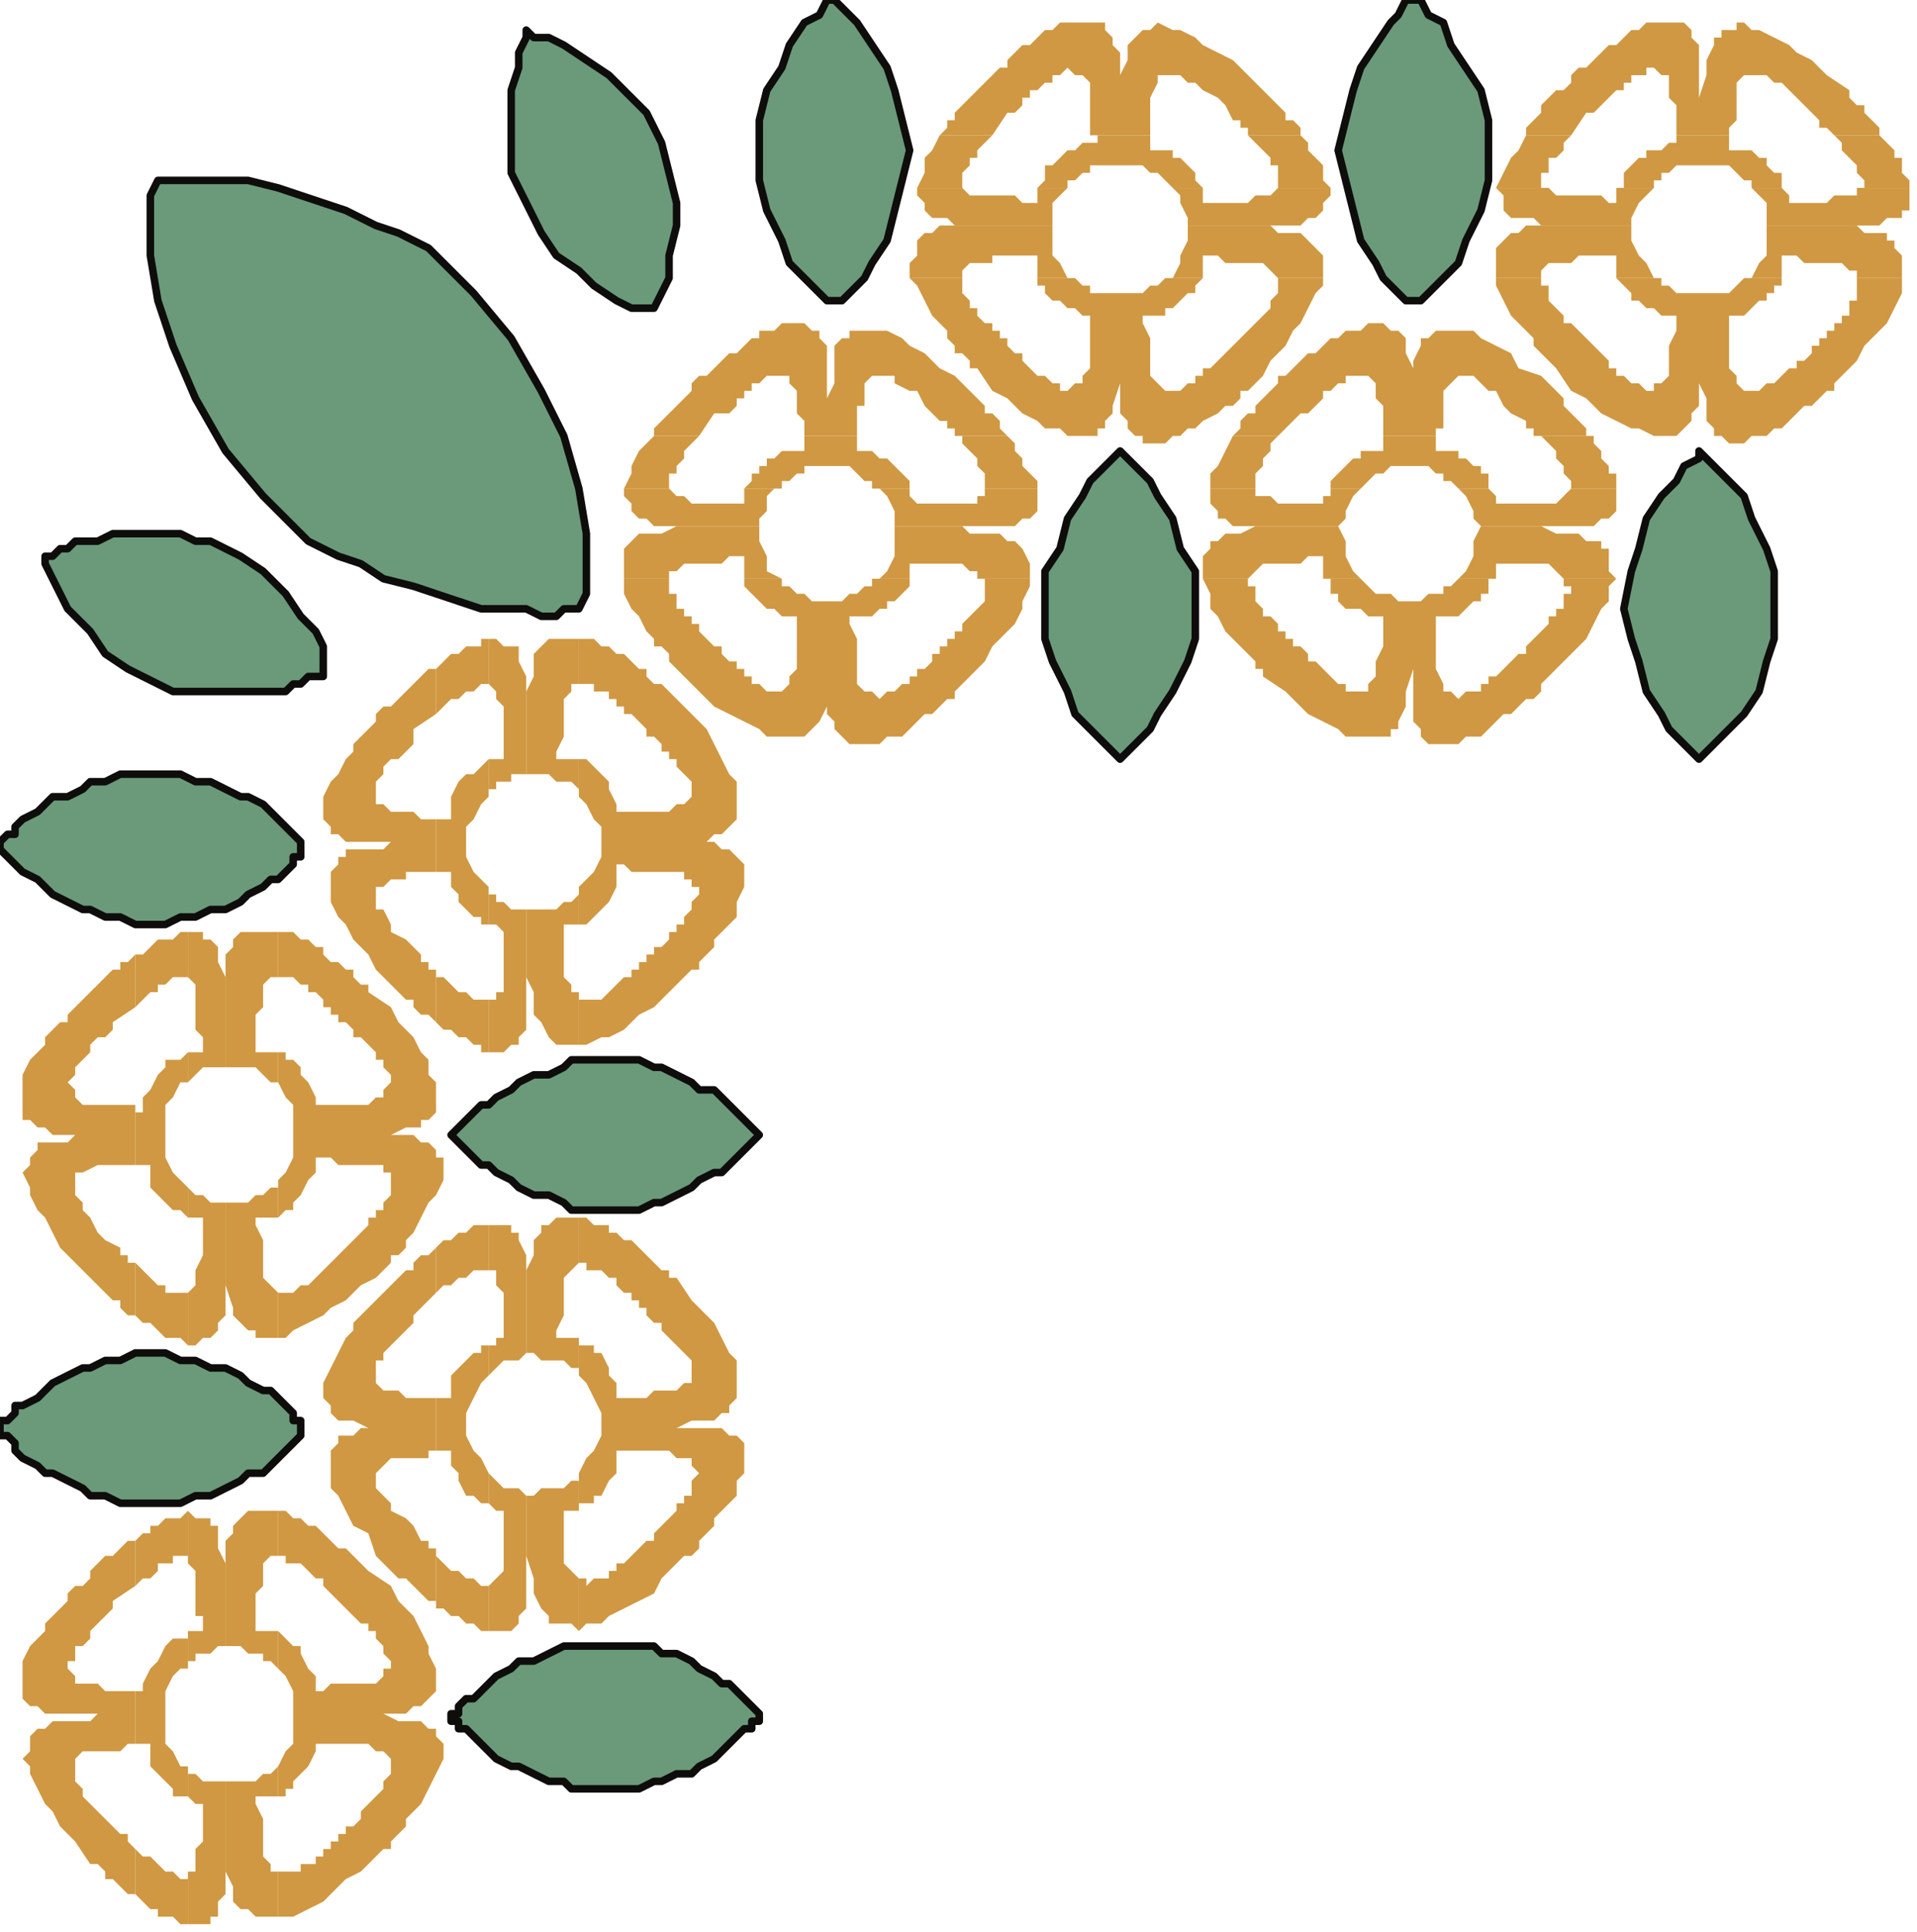 <?xml version="1.0" encoding="UTF-8" standalone="no"?>
<svg
   xmlns:dc="http://purl.org/dc/elements/1.1/"
   xmlns:cc="http://creativecommons.org/ns#"
   xmlns:rdf="http://www.w3.org/1999/02/22-rdf-syntax-ns#"
   xmlns:svg="http://www.w3.org/2000/svg"
   xmlns="http://www.w3.org/2000/svg"
   xmlns:sodipodi="http://sodipodi.sourceforge.net/DTD/sodipodi-0.dtd"
   xmlns:inkscape="http://www.inkscape.org/namespaces/inkscape"
   version="1.0"
   width="67.469mm"
   height="67.998mm"
   id="svg193"
   sodipodi:docname="CRNRC149.WMF">
  <sodipodi:namedview
     pagecolor="#ffffff"
     bordercolor="#666666"
     borderopacity="1"
     objecttolerance="10"
     gridtolerance="10"
     guidetolerance="10"
     inkscape:pageopacity="0"
     inkscape:pageshadow="2"
     inkscape:window-width="640"
     inkscape:window-height="480"
     id="namedview195" />
  <defs
     id="defs3">
    <pattern
       id="WMFhbasepattern"
       patternUnits="userSpaceOnUse"
       width="6"
       height="6"
       x="0"
       y="0" />
  </defs>
  <path
     style="fill:#d09842;fill-rule:evenodd;fill-opacity:1;stroke:none;"
     d="  M 83,77   L 89,77   L 89,78   L 89,78   L 89,79   L 90,79   L 90,80   L 90,81   L 91,81   L 91,82   L 92,82   L 92,83   L 93,83   L 93,84   L 93,84   L 94,85   L 94,85   L 95,86   L 96,86   L 96,87   L 97,88   L 98,88   L 98,89   L 99,89   L 99,90   L 100,90   L 100,91   L 101,91   L 101,91   L 102,92   L 102,92   L 103,92   L 103,92   L 103,92   L 104,92   L 105,91   L 105,90   L 106,89   L 106,88   L 106,86   L 106,84   L 106,82   L 106,82   L 106,82   L 105,82   L 104,82   L 103,81   L 103,81   L 102,81   L 102,81   L 101,80   L 100,79   L 100,79   L 99,78   L 99,77   L 104,77   L 104,77   L 104,77   L 104,77   L 104,77   L 104,77   L 104,77   L 104,77   L 104,77   L 104,78   L 105,78   L 106,79   L 107,79   L 107,79   L 108,80   L 109,80   L 110,80   L 111,80   L 112,80   L 113,79   L 114,79   L 114,79   L 115,78   L 116,78   L 116,77   L 116,77   L 116,77   L 116,77   L 116,77   L 116,77   L 117,77   L 117,77   L 117,77   L 121,77   L 121,78   L 120,79   L 120,79   L 119,80   L 118,80   L 118,81   L 117,81   L 116,82   L 116,82   L 115,82   L 114,82   L 113,82   L 113,83   L 114,85   L 114,87   L 114,88   L 114,89   L 114,91   L 115,92   L 116,92   L 117,93   L 118,92   L 118,92   L 119,92   L 120,91   L 121,91   L 121,90   L 122,90   L 122,89   L 123,89   L 124,88   L 124,87   L 125,87   L 125,86   L 126,86   L 126,85   L 127,85   L 127,84   L 128,84   L 128,83   L 129,82   L 129,82   L 130,81   L 130,81   L 131,80   L 131,80   L 131,79   L 131,79   L 131,78   L 131,78   L 131,78   L 131,78   L 131,77   L 137,77   L 137,78   L 136,80   L 136,81   L 135,83   L 133,85   L 132,86   L 131,88   L 129,90   L 128,91   L 127,92   L 127,93   L 126,93   L 125,94   L 124,95   L 123,95   L 122,96   L 121,97   L 120,98   L 119,98   L 118,98   L 117,99   L 116,99   L 115,99   L 115,99   L 114,99   L 113,99   L 112,98   L 111,97   L 111,96   L 110,95   L 110,93   L 110,92   L 110,91   L 110,91   L 110,91   L 110,90   L 110,90   L 110,89   L 110,89   L 110,89   L 110,92   L 110,94   L 109,96   L 108,97   L 108,97   L 108,97   L 107,98   L 107,98   L 106,98   L 106,98   L 105,98   L 105,98   L 104,98   L 102,98   L 101,97   L 99,96   L 97,95   L 95,94   L 93,92   L 91,90   L 90,89   L 90,89   L 89,88   L 89,87   L 88,86   L 87,86   L 87,85   L 86,84   L 85,82   L 84,81   L 83,79   L 83,77  z "
     id="path5" />
  <path
     style="fill:#d09842;fill-rule:evenodd;fill-opacity:1;stroke:none;"
     d="  M 77,85   L 77,91   L 78,91   L 78,91   L 79,91   L 79,92   L 80,92   L 81,92   L 81,93   L 82,93   L 82,94   L 83,94   L 83,95   L 84,95   L 84,95   L 85,96   L 85,96   L 86,97   L 86,98   L 87,98   L 88,99   L 88,100   L 89,100   L 89,101   L 90,101   L 90,102   L 91,103   L 92,104   L 92,104   L 92,105   L 92,106   L 91,107   L 90,107   L 89,108   L 88,108   L 88,108   L 87,108   L 86,108   L 85,108   L 84,108   L 83,108   L 82,108   L 82,108   L 82,107   L 81,105   L 81,104   L 80,103   L 79,102   L 79,102   L 78,101   L 77,101   L 77,106   L 77,106   L 77,106   L 77,106   L 77,106   L 77,106   L 77,106   L 77,106   L 77,106   L 78,107   L 79,109   L 80,110   L 80,112   L 80,114   L 79,116   L 78,117   L 77,118   L 77,118   L 77,118   L 77,118   L 77,118   L 77,118   L 77,119   L 77,119   L 77,119   L 77,123   L 78,123   L 79,122   L 79,122   L 80,121   L 81,120   L 82,118   L 82,117   L 82,115   L 83,115   L 84,116   L 85,116   L 86,116   L 87,116   L 87,116   L 88,116   L 89,116   L 89,116   L 90,116   L 91,116   L 91,117   L 92,117   L 92,117   L 92,118   L 93,118   L 93,119   L 92,120   L 92,120   L 92,121   L 91,122   L 91,123   L 90,123   L 90,124   L 89,124   L 89,125   L 88,126   L 87,126   L 87,127   L 86,127   L 86,128   L 85,128   L 85,129   L 84,129   L 84,130   L 83,130   L 82,131   L 82,131   L 81,132   L 81,132   L 80,133   L 80,133   L 79,133   L 79,133   L 78,133   L 78,133   L 78,133   L 78,133   L 77,133   L 77,139   L 78,139   L 80,138   L 81,138   L 83,137   L 85,135   L 87,134   L 88,133   L 90,131   L 91,130   L 92,129   L 93,129   L 93,128   L 94,127   L 95,126   L 95,125   L 96,124   L 98,122   L 98,120   L 99,118   L 99,117   L 99,116   L 99,115   L 98,114   L 97,113   L 96,113   L 95,112   L 93,112   L 92,112   L 91,112   L 91,112   L 91,112   L 90,112   L 90,112   L 89,112   L 89,112   L 89,112   L 90,112   L 92,112   L 93,112   L 94,112   L 95,111   L 96,111   L 96,111   L 97,110   L 97,110   L 98,109   L 98,108   L 98,107   L 98,106   L 98,104   L 97,103   L 96,101   L 95,99   L 94,97   L 92,95   L 90,93   L 89,92   L 89,92   L 88,91   L 87,91   L 86,90   L 86,89   L 85,89   L 84,88   L 83,87   L 82,87   L 81,86   L 81,86   L 80,86   L 79,85   L 78,85   L 77,85  z "
     id="path7" />
  <path
     style="fill:#d09842;fill-rule:evenodd;fill-opacity:1;stroke:none;"
     d="  M 160,77   L 166,77   L 166,78   L 167,78   L 167,79   L 167,79   L 167,80   L 168,81   L 168,81   L 168,82   L 169,82   L 170,83   L 170,83   L 170,84   L 171,84   L 171,85   L 172,85   L 172,86   L 173,86   L 174,87   L 174,88   L 175,88   L 176,89   L 176,89   L 177,90   L 177,90   L 178,91   L 178,91   L 179,91   L 179,92   L 179,92   L 180,92   L 180,92   L 181,92   L 182,92   L 182,91   L 183,90   L 183,89   L 183,88   L 184,86   L 184,84   L 184,82   L 184,82   L 183,82   L 182,82   L 182,82   L 181,81   L 180,81   L 180,81   L 179,81   L 178,80   L 178,79   L 177,79   L 177,78   L 177,77   L 181,77   L 181,77   L 181,77   L 181,77   L 181,77   L 181,77   L 181,77   L 181,77   L 181,77   L 182,78   L 182,78   L 183,79   L 184,79   L 185,79   L 186,80   L 187,80   L 188,80   L 188,80   L 189,80   L 190,79   L 191,79   L 192,79   L 192,78   L 193,78   L 194,77   L 194,77   L 194,77   L 194,77   L 194,77   L 194,77   L 194,77   L 194,77   L 194,77   L 198,77   L 198,78   L 198,79   L 197,79   L 197,80   L 196,80   L 195,81   L 195,81   L 194,82   L 193,82   L 192,82   L 192,82   L 191,82   L 191,83   L 191,85   L 191,87   L 191,88   L 191,89   L 192,91   L 192,92   L 193,92   L 194,93   L 195,92   L 196,92   L 197,92   L 197,91   L 198,91   L 198,90   L 199,90   L 200,89   L 200,89   L 201,88   L 202,87   L 203,87   L 203,86   L 203,86   L 204,85   L 204,85   L 205,84   L 205,84   L 206,83   L 206,82   L 207,82   L 207,81   L 208,81   L 208,80   L 208,80   L 208,79   L 209,79   L 209,78   L 209,78   L 209,78   L 208,78   L 208,77   L 215,77   L 214,78   L 214,80   L 213,81   L 212,83   L 211,85   L 210,86   L 208,88   L 206,90   L 205,91   L 205,92   L 204,93   L 203,93   L 202,94   L 201,95   L 200,95   L 199,96   L 198,97   L 197,98   L 196,98   L 195,98   L 194,99   L 193,99   L 193,99   L 192,99   L 191,99   L 190,99   L 189,98   L 189,97   L 188,96   L 188,95   L 188,93   L 188,92   L 188,91   L 188,91   L 188,91   L 188,90   L 188,90   L 188,89   L 188,89   L 188,89   L 187,92   L 187,94   L 186,96   L 186,97   L 185,97   L 185,97   L 185,98   L 184,98   L 184,98   L 183,98   L 183,98   L 182,98   L 181,98   L 179,98   L 178,97   L 176,96   L 174,95   L 173,94   L 171,92   L 168,90   L 168,89   L 167,89   L 167,88   L 166,87   L 165,86   L 165,86   L 164,85   L 163,84   L 162,82   L 161,81   L 161,79   L 160,77  z "
     id="path9" />
  <path
     style="fill:#d09842;fill-rule:evenodd;fill-opacity:1;stroke:none;"
     d="  M 77,162   L 77,168   L 78,168   L 78,169   L 79,169   L 79,169   L 80,169   L 81,170   L 81,170   L 82,170   L 82,171   L 83,172   L 83,172   L 84,172   L 84,173   L 85,173   L 85,174   L 86,174   L 86,175   L 87,176   L 88,176   L 88,177   L 89,178   L 89,178   L 90,179   L 90,179   L 91,180   L 92,181   L 92,182   L 92,183   L 92,184   L 91,184   L 90,185   L 89,185   L 88,185   L 88,185   L 87,185   L 86,186   L 85,186   L 84,186   L 83,186   L 82,186   L 82,186   L 82,184   L 81,183   L 81,182   L 80,180   L 79,180   L 79,179   L 78,179   L 77,179   L 77,183   L 77,183   L 77,183   L 77,183   L 77,183   L 77,183   L 77,183   L 77,183   L 77,183   L 78,184   L 79,186   L 80,188   L 80,190   L 80,191   L 79,193   L 78,194   L 77,196   L 77,196   L 77,196   L 77,196   L 77,196   L 77,196   L 77,196   L 77,196   L 77,196   L 77,200   L 78,200   L 79,200   L 79,199   L 80,199   L 81,197   L 82,196   L 82,194   L 82,193   L 83,193   L 84,193   L 85,193   L 86,193   L 87,193   L 87,193   L 88,193   L 89,193   L 89,193   L 90,194   L 91,194   L 91,194   L 92,194   L 92,195   L 92,195   L 93,196   L 93,196   L 92,197   L 92,198   L 92,199   L 91,199   L 91,200   L 90,200   L 90,201   L 89,202   L 89,202   L 88,203   L 87,204   L 87,205   L 86,205   L 86,205   L 85,206   L 85,206   L 84,207   L 84,207   L 83,208   L 82,208   L 82,209   L 81,209   L 81,210   L 80,210   L 80,210   L 79,210   L 79,210   L 78,211   L 78,211   L 78,211   L 78,210   L 77,210   L 77,217   L 78,216   L 80,216   L 81,215   L 83,214   L 85,213   L 87,212   L 88,210   L 90,208   L 91,207   L 92,207   L 93,206   L 93,205   L 94,204   L 95,203   L 95,202   L 96,201   L 98,199   L 98,197   L 99,196   L 99,194   L 99,193   L 99,192   L 98,191   L 97,191   L 96,190   L 95,190   L 93,190   L 92,190   L 91,190   L 91,190   L 91,190   L 90,190   L 90,190   L 89,190   L 89,190   L 89,190   L 90,190   L 92,189   L 93,189   L 94,189   L 95,189   L 96,188   L 96,188   L 97,188   L 97,187   L 98,186   L 98,185   L 98,184   L 98,183   L 98,181   L 97,180   L 96,178   L 95,176   L 94,175   L 92,173   L 90,170   L 89,170   L 89,169   L 88,169   L 87,168   L 86,167   L 86,167   L 85,166   L 84,165   L 83,165   L 82,164   L 81,164   L 81,163   L 80,163   L 79,163   L 78,162   L 77,162  z "
     id="path11" />
  <path
     style="fill:#d09842;fill-rule:evenodd;fill-opacity:1;stroke:none;"
     d="  M 121,37   L 128,37   L 128,37   L 128,38   L 128,38   L 128,39   L 129,40   L 129,40   L 129,41   L 130,41   L 130,42   L 131,43   L 131,43   L 132,43   L 132,44   L 133,44   L 133,45   L 134,45   L 134,46   L 135,47   L 136,47   L 136,48   L 137,49   L 137,49   L 138,50   L 139,50   L 139,50   L 140,51   L 140,51   L 140,51   L 141,51   L 141,52   L 142,52   L 142,52   L 143,51   L 144,51   L 144,50   L 145,49   L 145,47   L 145,46   L 145,44   L 145,42   L 145,42   L 144,42   L 144,42   L 143,41   L 142,41   L 142,41   L 141,40   L 140,40   L 140,40   L 139,39   L 139,38   L 138,38   L 138,37   L 142,37   L 142,37   L 142,37   L 142,37   L 142,37   L 142,37   L 142,37   L 142,37   L 142,37   L 143,37   L 144,38   L 145,38   L 145,39   L 146,39   L 147,39   L 148,39   L 149,39   L 150,39   L 151,39   L 152,39   L 152,39   L 153,38   L 154,38   L 155,37   L 155,37   L 155,37   L 155,37   L 155,37   L 155,37   L 155,37   L 156,37   L 156,37   L 156,37   L 160,37   L 159,38   L 159,38   L 159,39   L 158,39   L 157,40   L 157,40   L 156,41   L 155,41   L 155,42   L 154,42   L 153,42   L 152,42   L 152,43   L 153,45   L 153,46   L 153,48   L 153,49   L 153,50   L 154,51   L 155,52   L 156,52   L 156,52   L 157,52   L 158,51   L 159,51   L 159,50   L 160,50   L 160,49   L 161,49   L 162,48   L 162,48   L 163,47   L 164,46   L 164,46   L 165,45   L 165,45   L 166,44   L 166,44   L 167,43   L 167,43   L 168,42   L 168,42   L 169,41   L 169,40   L 169,40   L 170,39   L 170,39   L 170,38   L 170,38   L 170,38   L 170,37   L 170,37   L 170,37   L 176,37   L 176,38   L 175,39   L 174,41   L 173,43   L 172,44   L 171,46   L 169,48   L 168,50   L 167,51   L 166,52   L 165,52   L 165,53   L 164,54   L 163,54   L 162,55   L 160,56   L 159,57   L 158,57   L 157,58   L 157,58   L 156,58   L 155,59   L 154,59   L 153,59   L 152,59   L 152,58   L 151,58   L 150,57   L 150,56   L 149,55   L 149,53   L 149,51   L 149,51   L 149,51   L 149,50   L 149,50   L 149,49   L 149,49   L 149,49   L 149,49   L 149,51   L 148,54   L 148,55   L 147,56   L 147,57   L 147,57   L 146,57   L 146,58   L 145,58   L 145,58   L 144,58   L 144,58   L 142,58   L 141,57   L 139,57   L 138,56   L 136,55   L 134,53   L 132,52   L 130,49   L 129,49   L 129,48   L 128,47   L 127,47   L 127,46   L 126,45   L 126,44   L 125,43   L 124,42   L 123,40   L 122,38   L 121,37  z "
     id="path13" />
  <path
     style="fill:#d09842;fill-rule:evenodd;fill-opacity:1;stroke:none;"
     d="  M 37,124   L 37,130   L 37,130   L 38,130   L 38,130   L 39,130   L 40,131   L 40,131   L 41,131   L 41,132   L 42,132   L 43,133   L 43,133   L 43,134   L 44,134   L 44,135   L 45,135   L 45,136   L 46,136   L 47,137   L 47,138   L 48,138   L 49,139   L 49,139   L 50,140   L 50,141   L 51,141   L 51,142   L 52,143   L 52,144   L 51,145   L 51,146   L 50,146   L 49,147   L 48,147   L 47,147   L 46,147   L 46,147   L 45,147   L 44,147   L 43,147   L 42,147   L 42,147   L 42,146   L 41,144   L 40,143   L 40,142   L 39,141   L 38,141   L 38,140   L 37,140   L 37,144   L 37,144   L 37,144   L 37,144   L 37,144   L 37,144   L 37,144   L 37,144   L 37,144   L 38,146   L 39,147   L 39,149   L 39,151   L 39,153   L 39,154   L 38,156   L 37,157   L 37,157   L 37,157   L 37,157   L 37,157   L 37,157   L 37,157   L 37,158   L 37,158   L 37,162   L 38,161   L 38,161   L 39,161   L 39,160   L 40,159   L 41,157   L 42,156   L 42,154   L 43,154   L 44,154   L 45,155   L 45,155   L 46,155   L 47,155   L 48,155   L 48,155   L 49,155   L 49,155   L 50,155   L 51,155   L 51,156   L 52,156   L 52,157   L 52,157   L 52,158   L 52,158   L 52,159   L 51,160   L 51,161   L 50,161   L 50,162   L 49,162   L 49,163   L 48,164   L 48,164   L 47,165   L 46,166   L 46,166   L 45,167   L 45,167   L 44,168   L 44,168   L 43,169   L 43,169   L 42,170   L 42,170   L 41,171   L 40,171   L 40,171   L 39,172   L 39,172   L 38,172   L 38,172   L 38,172   L 37,172   L 37,172   L 37,172   L 37,178   L 38,178   L 39,177   L 41,176   L 43,175   L 44,174   L 46,173   L 48,171   L 50,170   L 51,169   L 52,168   L 52,167   L 53,167   L 54,166   L 54,165   L 55,164   L 56,162   L 57,160   L 58,159   L 59,157   L 59,155   L 59,154   L 58,154   L 58,153   L 57,152   L 56,152   L 55,151   L 53,151   L 51,151   L 51,151   L 51,151   L 50,151   L 50,151   L 49,151   L 49,151   L 49,151   L 49,151   L 50,151   L 51,151   L 52,151   L 54,150   L 54,150   L 55,150   L 56,150   L 56,149   L 57,149   L 58,148   L 58,147   L 58,146   L 58,144   L 57,143   L 57,141   L 56,140   L 55,138   L 53,136   L 52,134   L 49,132   L 49,131   L 48,131   L 47,130   L 47,129   L 46,129   L 45,128   L 44,128   L 43,127   L 43,126   L 42,126   L 41,125   L 40,125   L 39,124   L 38,124   L 38,124   L 37,124  z "
     id="path15" />
  <path
     style="fill:#d09842;fill-rule:evenodd;fill-opacity:1;stroke:none;"
     d="  M 199,37   L 205,37   L 205,37   L 205,38   L 206,38   L 206,39   L 206,40   L 206,40   L 207,41   L 207,41   L 208,42   L 208,43   L 209,43   L 209,43   L 210,44   L 210,44   L 211,45   L 211,45   L 212,46   L 213,47   L 213,47   L 214,48   L 214,49   L 215,49   L 215,50   L 216,50   L 216,50   L 217,51   L 217,51   L 218,51   L 218,51   L 219,52   L 219,52   L 220,52   L 220,51   L 221,51   L 222,50   L 222,49   L 222,47   L 222,46   L 223,44   L 223,42   L 223,42   L 222,42   L 221,42   L 220,41   L 220,41   L 219,41   L 218,40   L 218,40   L 217,40   L 217,39   L 216,38   L 216,38   L 215,37   L 220,37   L 220,37   L 220,37   L 220,37   L 220,37   L 220,37   L 220,37   L 220,37   L 220,37   L 221,37   L 221,38   L 222,38   L 223,39   L 224,39   L 225,39   L 225,39   L 226,39   L 227,39   L 228,39   L 229,39   L 230,39   L 231,38   L 231,38   L 232,37   L 233,37   L 233,37   L 233,37   L 233,37   L 233,37   L 233,37   L 233,37   L 233,37   L 233,37   L 237,37   L 237,38   L 236,38   L 236,39   L 235,39   L 235,40   L 234,40   L 233,41   L 233,41   L 232,42   L 231,42   L 231,42   L 230,42   L 230,43   L 230,45   L 230,46   L 230,48   L 230,49   L 231,50   L 231,51   L 232,52   L 233,52   L 234,52   L 234,52   L 235,51   L 236,51   L 237,50   L 237,50   L 238,49   L 239,49   L 239,48   L 240,48   L 241,47   L 241,46   L 242,46   L 242,45   L 243,45   L 243,44   L 244,44   L 244,43   L 245,43   L 245,42   L 246,42   L 246,41   L 246,40   L 247,40   L 247,39   L 247,39   L 247,38   L 247,38   L 247,38   L 247,37   L 247,37   L 247,37   L 253,37   L 253,38   L 253,39   L 252,41   L 251,43   L 250,44   L 248,46   L 247,48   L 245,50   L 244,51   L 244,52   L 243,52   L 242,53   L 241,54   L 240,54   L 239,55   L 238,56   L 237,57   L 236,57   L 235,58   L 234,58   L 233,58   L 232,59   L 232,59   L 231,59   L 230,59   L 229,58   L 228,58   L 228,57   L 227,56   L 227,55   L 227,53   L 226,51   L 226,51   L 226,51   L 226,50   L 226,50   L 226,49   L 226,49   L 226,49   L 226,49   L 226,51   L 226,54   L 225,55   L 225,56   L 224,57   L 224,57   L 224,57   L 223,58   L 223,58   L 222,58   L 222,58   L 221,58   L 220,58   L 218,57   L 217,57   L 215,56   L 213,55   L 211,53   L 209,52   L 207,49   L 207,49   L 206,48   L 205,47   L 205,47   L 204,46   L 204,45   L 203,44   L 202,43   L 201,42   L 200,40   L 199,38   L 199,37  z "
     id="path17" />
  <path
     style="fill:#d09842;fill-rule:evenodd;fill-opacity:1;stroke:none;"
     d="  M 37,201   L 37,207   L 37,207   L 38,207   L 38,208   L 39,208   L 40,208   L 40,208   L 41,209   L 41,209   L 42,210   L 43,210   L 43,211   L 43,211   L 44,212   L 44,212   L 45,213   L 45,213   L 46,214   L 47,215   L 47,215   L 48,216   L 49,216   L 49,217   L 50,217   L 50,218   L 51,219   L 51,220   L 52,221   L 52,222   L 51,222   L 51,223   L 50,224   L 49,224   L 48,224   L 47,224   L 46,224   L 46,224   L 45,224   L 44,224   L 43,225   L 42,225   L 42,225   L 42,223   L 41,222   L 40,220   L 40,219   L 39,219   L 38,218   L 38,218   L 37,217   L 37,222   L 37,222   L 37,222   L 37,222   L 37,222   L 37,222   L 37,222   L 37,222   L 37,222   L 38,223   L 39,225   L 39,227   L 39,228   L 39,230   L 39,232   L 38,233   L 37,235   L 37,235   L 37,235   L 37,235   L 37,235   L 37,235   L 37,235   L 37,235   L 37,235   L 37,239   L 38,239   L 38,238   L 39,238   L 39,237   L 40,236   L 41,235   L 42,233   L 42,232   L 43,232   L 44,232   L 45,232   L 45,232   L 46,232   L 47,232   L 48,232   L 48,232   L 49,232   L 49,232   L 50,233   L 51,233   L 51,233   L 52,234   L 52,234   L 52,234   L 52,235   L 52,236   L 52,236   L 51,237   L 51,238   L 50,239   L 50,239   L 49,240   L 49,240   L 48,241   L 48,242   L 47,243   L 46,243   L 46,244   L 45,244   L 45,245   L 44,245   L 44,246   L 43,246   L 43,247   L 42,247   L 42,248   L 41,248   L 40,248   L 40,249   L 39,249   L 39,249   L 38,249   L 38,249   L 38,249   L 37,249   L 37,249   L 37,249   L 37,255   L 38,255   L 39,255   L 41,254   L 43,253   L 44,252   L 46,250   L 48,249   L 50,247   L 51,246   L 52,246   L 52,245   L 53,244   L 54,243   L 54,242   L 55,241   L 56,240   L 57,238   L 58,236   L 59,234   L 59,233   L 59,232   L 58,231   L 58,230   L 57,230   L 56,229   L 55,229   L 53,229   L 51,228   L 51,228   L 51,228   L 50,228   L 50,228   L 49,228   L 49,228   L 49,228   L 49,228   L 50,228   L 51,228   L 52,228   L 54,228   L 54,228   L 55,227   L 56,227   L 56,227   L 57,226   L 58,225   L 58,224   L 58,223   L 58,222   L 57,220   L 57,219   L 56,217   L 55,215   L 53,213   L 52,211   L 49,209   L 49,209   L 48,208   L 47,207   L 47,207   L 46,206   L 45,206   L 44,205   L 43,204   L 43,204   L 42,203   L 41,203   L 40,202   L 39,202   L 38,201   L 38,201   L 37,201  z "
     id="path19" />
  <path
     style="fill:#d09842;fill-rule:evenodd;fill-opacity:1;stroke:none;"
     d="  M 117,77   L 118,76   L 119,74   L 119,72   L 119,70   L 133,70   L 132,70   L 132,70   L 131,70   L 131,70   L 128,70   L 129,71   L 130,71   L 132,71   L 133,71   L 134,72   L 134,72   L 135,72   L 136,73   L 136,73   L 137,75   L 137,76   L 137,77   L 131,77   L 130,77   L 130,76   L 129,76   L 128,75   L 128,75   L 127,75   L 126,75   L 125,75   L 125,75   L 124,75   L 123,75   L 122,75   L 121,75   L 121,75   L 121,76   L 121,77   L 121,77   L 117,77  z "
     id="path21" />
  <path
     style="fill:#d09842;fill-rule:evenodd;fill-opacity:1;stroke:none;"
     d="  M 77,119   L 77,119   L 76,120   L 75,120   L 74,121   L 73,121   L 72,121   L 71,121   L 70,121   L 70,135   L 70,134   L 70,134   L 70,133   L 70,133   L 70,130   L 71,132   L 71,135   L 72,136   L 73,138   L 73,138   L 73,138   L 74,139   L 75,139   L 75,139   L 76,139   L 77,139   L 77,139   L 77,133   L 77,132   L 76,132   L 76,131   L 75,130   L 75,129   L 75,127   L 75,126   L 75,124   L 75,123   L 75,123   L 76,123   L 77,123   L 77,123   L 77,119  z "
     id="path23" />
  <path
     style="fill:#d09842;fill-rule:evenodd;fill-opacity:1;stroke:none;"
     d="  M 194,77   L 195,76   L 196,74   L 196,72   L 197,70   L 210,70   L 210,70   L 209,70   L 209,70   L 208,70   L 205,70   L 207,71   L 208,71   L 209,71   L 210,71   L 211,72   L 212,72   L 213,72   L 213,73   L 214,73   L 214,75   L 214,76   L 215,77   L 208,77   L 208,77   L 207,76   L 207,76   L 206,75   L 205,75   L 204,75   L 204,75   L 203,75   L 202,75   L 201,75   L 200,75   L 199,75   L 199,75   L 199,75   L 199,76   L 199,77   L 198,77   L 194,77  z "
     id="path25" />
  <path
     style="fill:#d09842;fill-rule:evenodd;fill-opacity:1;stroke:none;"
     d="  M 77,196   L 77,197   L 76,197   L 75,198   L 74,198   L 73,198   L 72,198   L 71,199   L 70,199   L 70,212   L 70,212   L 70,211   L 70,211   L 70,210   L 70,207   L 71,210   L 71,212   L 72,214   L 73,215   L 73,215   L 73,216   L 74,216   L 75,216   L 75,216   L 76,216   L 77,217   L 77,217   L 77,210   L 77,210   L 76,209   L 76,209   L 75,208   L 75,206   L 75,205   L 75,203   L 75,201   L 75,201   L 75,201   L 76,201   L 77,201   L 77,200   L 77,196  z "
     id="path27" />
  <path
     style="fill:#d09842;fill-rule:evenodd;fill-opacity:1;stroke:none;"
     d="  M 156,37   L 157,35   L 157,34   L 158,32   L 158,30   L 171,30   L 171,30   L 171,30   L 170,30   L 169,30   L 166,30   L 168,30   L 169,30   L 170,31   L 172,31   L 173,31   L 173,31   L 174,32   L 174,32   L 175,33   L 176,34   L 176,35   L 176,37   L 170,37   L 169,36   L 169,36   L 168,35   L 167,35   L 166,35   L 166,35   L 165,35   L 164,35   L 163,35   L 163,35   L 162,34   L 161,34   L 160,34   L 160,35   L 160,36   L 160,36   L 160,37   L 156,37  z "
     id="path29" />
  <path
     style="fill:#d09842;fill-rule:evenodd;fill-opacity:1;stroke:none;"
     d="  M 37,158   L 36,158   L 35,159   L 35,159   L 34,159   L 33,160   L 32,160   L 31,160   L 30,160   L 30,173   L 30,173   L 30,173   L 30,172   L 30,171   L 30,168   L 30,171   L 31,174   L 31,175   L 32,176   L 33,177   L 33,177   L 34,177   L 34,178   L 35,178   L 35,178   L 36,178   L 37,178   L 37,172   L 36,171   L 36,171   L 35,170   L 35,169   L 35,168   L 35,166   L 35,165   L 34,163   L 34,162   L 35,162   L 36,162   L 36,162   L 37,162   L 37,158  z "
     id="path31" />
  <path
     style="fill:#d09842;fill-rule:evenodd;fill-opacity:1;stroke:none;"
     d="  M 233,37   L 234,35   L 235,34   L 235,32   L 235,30   L 249,30   L 249,30   L 248,30   L 248,30   L 247,30   L 244,30   L 245,30   L 247,30   L 248,31   L 249,31   L 250,31   L 251,31   L 251,32   L 252,32   L 252,33   L 253,34   L 253,35   L 253,37   L 247,37   L 247,36   L 246,36   L 245,35   L 244,35   L 244,35   L 243,35   L 242,35   L 242,35   L 241,35   L 240,35   L 239,34   L 238,34   L 237,34   L 237,35   L 237,36   L 237,36   L 237,37   L 233,37  z "
     id="path33" />
  <path
     style="fill:#d09842;fill-rule:evenodd;fill-opacity:1;stroke:none;"
     d="  M 37,235   L 36,236   L 35,236   L 35,236   L 34,237   L 33,237   L 32,237   L 31,237   L 30,237   L 30,251   L 30,251   L 30,250   L 30,250   L 30,249   L 30,246   L 30,249   L 31,251   L 31,253   L 32,254   L 33,254   L 33,254   L 34,255   L 34,255   L 35,255   L 35,255   L 36,255   L 37,255   L 37,249   L 36,249   L 36,248   L 35,247   L 35,246   L 35,245   L 35,244   L 35,242   L 34,240   L 34,239   L 35,239   L 36,239   L 36,239   L 37,239   L 37,235  z "
     id="path35" />
  <path
     style="fill:#d09842;fill-rule:evenodd;fill-opacity:1;stroke:none;"
     d="  M 83,77   L 83,77   L 83,76   L 83,76   L 83,75   L 83,74   L 83,73   L 84,72   L 84,72   L 85,71   L 87,71   L 88,71   L 90,70   L 91,70   L 101,70   L 101,72   L 102,74   L 102,76   L 104,77   L 99,77   L 99,77   L 99,76   L 99,75   L 99,74   L 98,74   L 97,74   L 96,75   L 95,75   L 94,75   L 93,75   L 93,75   L 92,75   L 92,75   L 91,75   L 90,76   L 89,76   L 89,77   L 83,77  z "
     id="path37" />
  <path
     style="fill:#d09842;fill-rule:evenodd;fill-opacity:1;stroke:none;"
     d="  M 77,85   L 77,85   L 76,85   L 76,85   L 75,85   L 74,85   L 73,85   L 72,86   L 72,86   L 71,87   L 71,89   L 71,90   L 70,92   L 70,93   L 70,103   L 71,103   L 72,103   L 73,103   L 74,104   L 75,104   L 76,104   L 77,105   L 77,106   L 77,101   L 77,101   L 76,101   L 75,101   L 74,101   L 74,100   L 75,98   L 75,96   L 75,95   L 75,94   L 75,93   L 76,92   L 76,91   L 77,91   L 77,85  z "
     id="path39" />
  <path
     style="fill:#d09842;fill-rule:evenodd;fill-opacity:1;stroke:none;"
     d="  M 160,77   L 160,77   L 160,76   L 160,76   L 160,75   L 160,74   L 161,73   L 161,72   L 162,72   L 163,71   L 164,71   L 165,71   L 167,70   L 168,70   L 178,70   L 179,72   L 179,74   L 180,76   L 181,77   L 177,77   L 176,77   L 176,76   L 176,75   L 176,74   L 175,74   L 174,74   L 173,75   L 172,75   L 171,75   L 171,75   L 170,75   L 170,75   L 170,75   L 168,75   L 167,76   L 167,76   L 166,77   L 160,77  z "
     id="path41" />
  <path
     style="fill:#d09842;fill-rule:evenodd;fill-opacity:1;stroke:none;"
     d="  M 77,162   L 77,162   L 76,162   L 76,162   L 75,162   L 74,162   L 73,163   L 72,163   L 72,164   L 71,165   L 71,166   L 71,167   L 70,169   L 70,170   L 70,180   L 71,180   L 72,181   L 73,181   L 74,181   L 75,181   L 76,182   L 77,182   L 77,183   L 77,179   L 77,178   L 76,178   L 75,178   L 74,178   L 74,177   L 75,175   L 75,173   L 75,172   L 75,172   L 75,170   L 76,169   L 76,169   L 77,168   L 77,162  z "
     id="path43" />
  <path
     style="fill:#d09842;fill-rule:evenodd;fill-opacity:1;stroke:none;"
     d="  M 121,37   L 121,37   L 121,36   L 121,35   L 121,35   L 122,34   L 122,33   L 122,32   L 123,31   L 124,31   L 125,30   L 127,30   L 128,30   L 130,30   L 140,30   L 140,32   L 140,34   L 141,35   L 142,37   L 138,37   L 138,36   L 138,36   L 138,35   L 138,34   L 136,34   L 135,34   L 134,34   L 134,34   L 133,34   L 132,34   L 132,35   L 131,35   L 131,35   L 130,35   L 129,35   L 128,36   L 128,37   L 121,37  z "
     id="path45" />
  <path
     style="fill:#d09842;fill-rule:evenodd;fill-opacity:1;stroke:none;"
     d="  M 37,124   L 37,124   L 36,124   L 35,124   L 35,124   L 34,124   L 33,124   L 32,124   L 31,125   L 31,126   L 30,127   L 30,129   L 30,130   L 30,132   L 30,142   L 31,142   L 32,142   L 33,142   L 34,142   L 35,143   L 35,143   L 36,144   L 37,144   L 37,140   L 36,140   L 36,140   L 35,140   L 34,140   L 34,138   L 34,136   L 34,135   L 35,134   L 35,133   L 35,132   L 35,131   L 36,130   L 37,130   L 37,124  z "
     id="path47" />
  <path
     style="fill:#d09842;fill-rule:evenodd;fill-opacity:1;stroke:none;"
     d="  M 199,37   L 199,37   L 199,36   L 199,35   L 199,35   L 199,34   L 199,33   L 200,32   L 201,31   L 202,31   L 203,30   L 204,30   L 206,30   L 207,30   L 217,30   L 217,32   L 218,34   L 219,35   L 220,37   L 215,37   L 215,36   L 215,36   L 215,35   L 215,34   L 214,34   L 213,34   L 212,34   L 211,34   L 210,34   L 210,34   L 209,35   L 209,35   L 208,35   L 207,35   L 206,35   L 205,36   L 205,37   L 199,37  z "
     id="path49" />
  <path
     style="fill:#d09842;fill-rule:evenodd;fill-opacity:1;stroke:none;"
     d="  M 37,201   L 37,201   L 36,201   L 35,201   L 35,201   L 34,201   L 33,201   L 32,202   L 31,203   L 31,204   L 30,205   L 30,206   L 30,208   L 30,209   L 30,219   L 31,219   L 32,219   L 33,220   L 34,220   L 35,220   L 35,221   L 36,221   L 37,222   L 37,217   L 36,217   L 36,217   L 35,217   L 34,217   L 34,216   L 34,214   L 34,212   L 35,211   L 35,210   L 35,209   L 35,208   L 36,207   L 37,207   L 37,201  z "
     id="path51" />
  <path
     style="fill:#d09842;fill-rule:evenodd;fill-opacity:1;stroke:none;"
     d="  M 119,70   L 119,69   L 119,68   L 118,66   L 117,65   L 121,65   L 121,66   L 121,66   L 122,67   L 122,67   L 122,67   L 123,67   L 123,67   L 124,67   L 125,67   L 125,67   L 126,67   L 127,67   L 128,67   L 130,67   L 130,66   L 131,66   L 131,65   L 138,65   L 138,65   L 138,66   L 138,66   L 138,67   L 138,67   L 138,68   L 137,69   L 137,69   L 136,69   L 135,70   L 134,70   L 133,70   L 119,70  z "
     id="path53" />
  <path
     style="fill:#d09842;fill-rule:evenodd;fill-opacity:1;stroke:none;"
     d="  M 70,121   L 70,121   L 69,121   L 68,121   L 68,121   L 67,120   L 66,120   L 66,119   L 65,119   L 65,123   L 66,123   L 66,123   L 67,124   L 67,124   L 67,124   L 67,125   L 67,127   L 67,128   L 67,130   L 67,132   L 66,132   L 66,133   L 65,133   L 65,140   L 65,140   L 66,140   L 66,140   L 67,140   L 67,140   L 68,139   L 69,139   L 69,139   L 69,138   L 70,137   L 70,136   L 70,135   L 70,121  z "
     id="path55" />
  <path
     style="fill:#d09842;fill-rule:evenodd;fill-opacity:1;stroke:none;"
     d="  M 197,70   L 196,69   L 196,68   L 195,66   L 194,65   L 198,65   L 199,66   L 199,66   L 199,67   L 199,67   L 200,67   L 200,67   L 201,67   L 202,67   L 202,67   L 203,67   L 204,67   L 205,67   L 206,67   L 207,67   L 208,66   L 208,66   L 209,65   L 215,65   L 215,65   L 215,66   L 215,66   L 215,67   L 215,67   L 215,68   L 214,69   L 214,69   L 213,69   L 212,70   L 211,70   L 210,70   L 197,70  z "
     id="path57" />
  <path
     style="fill:#d09842;fill-rule:evenodd;fill-opacity:1;stroke:none;"
     d="  M 70,199   L 70,199   L 69,198   L 68,198   L 68,198   L 67,198   L 66,197   L 66,197   L 65,196   L 65,200   L 66,201   L 66,201   L 67,201   L 67,201   L 67,202   L 67,203   L 67,204   L 67,206   L 67,208   L 67,209   L 66,210   L 66,210   L 65,211   L 65,217   L 65,217   L 66,217   L 66,217   L 67,217   L 67,217   L 68,217   L 69,216   L 69,216   L 69,215   L 70,214   L 70,213   L 70,212   L 70,199  z "
     id="path59" />
  <path
     style="fill:#d09842;fill-rule:evenodd;fill-opacity:1;stroke:none;"
     d="  M 158,30   L 158,29   L 157,27   L 157,26   L 156,25   L 160,25   L 160,25   L 160,26   L 160,26   L 160,27   L 161,27   L 162,27   L 162,27   L 163,27   L 164,27   L 164,27   L 165,27   L 166,27   L 167,26   L 168,26   L 169,26   L 170,25   L 170,25   L 177,25   L 177,25   L 177,25   L 177,26   L 177,26   L 176,27   L 176,28   L 176,28   L 175,29   L 175,29   L 174,29   L 173,30   L 171,30   L 158,30  z "
     id="path61" />
  <path
     style="fill:#d09842;fill-rule:evenodd;fill-opacity:1;stroke:none;"
     d="  M 30,160   L 29,160   L 29,160   L 28,160   L 27,159   L 26,159   L 26,159   L 25,158   L 25,158   L 25,162   L 25,162   L 26,162   L 26,162   L 27,162   L 27,163   L 27,164   L 27,166   L 27,167   L 26,169   L 26,170   L 26,171   L 25,172   L 25,172   L 25,179   L 25,179   L 25,179   L 26,179   L 26,179   L 27,178   L 28,178   L 28,178   L 29,177   L 29,177   L 29,176   L 30,175   L 30,173   L 30,160  z "
     id="path63" />
  <path
     style="fill:#d09842;fill-rule:evenodd;fill-opacity:1;stroke:none;"
     d="  M 235,30   L 235,29   L 235,27   L 234,26   L 233,25   L 237,25   L 237,25   L 238,26   L 238,26   L 238,27   L 239,27   L 239,27   L 240,27   L 240,27   L 241,27   L 242,27   L 242,27   L 243,27   L 244,26   L 246,26   L 247,26   L 247,25   L 248,25   L 254,25   L 254,25   L 254,25   L 254,26   L 254,26   L 254,27   L 254,28   L 253,28   L 253,29   L 252,29   L 251,29   L 250,30   L 249,30   L 235,30  z "
     id="path65" />
  <path
     style="fill:#d09842;fill-rule:evenodd;fill-opacity:1;stroke:none;"
     d="  M 30,237   L 29,237   L 29,237   L 28,237   L 27,237   L 26,236   L 26,236   L 25,236   L 25,235   L 25,239   L 25,239   L 26,240   L 26,240   L 27,240   L 27,241   L 27,242   L 27,243   L 27,245   L 26,246   L 26,248   L 26,249   L 25,249   L 25,250   L 25,256   L 25,256   L 25,256   L 26,256   L 26,256   L 27,256   L 28,256   L 28,255   L 29,255   L 29,254   L 29,253   L 30,252   L 30,251   L 30,237  z "
     id="path67" />
  <path
     style="fill:#d09842;fill-rule:evenodd;fill-opacity:1;stroke:none;"
     d="  M 91,70   L 91,70   L 92,70   L 92,70   L 92,70   L 91,70   L 90,70   L 89,70   L 88,70   L 87,70   L 86,69   L 85,69   L 85,69   L 84,68   L 84,67   L 83,66   L 83,65   L 89,65   L 90,66   L 90,66   L 91,66   L 92,67   L 93,67   L 93,67   L 94,67   L 94,67   L 95,67   L 95,67   L 95,67   L 96,67   L 97,67   L 97,67   L 98,67   L 99,67   L 99,67   L 99,67   L 99,67   L 99,67   L 99,67   L 99,67   L 99,67   L 99,67   L 99,67   L 99,66   L 99,66   L 99,65   L 103,65   L 102,66   L 102,68   L 101,69   L 101,70   L 91,70  z "
     id="path69" />
  <path
     style="fill:#d09842;fill-rule:evenodd;fill-opacity:1;stroke:none;"
     d="  M 70,93   L 70,93   L 70,94   L 70,94   L 70,94   L 70,92   L 70,90   L 69,88   L 69,87   L 69,86   L 68,86   L 68,86   L 67,86   L 67,86   L 66,85   L 66,85   L 65,85   L 65,91   L 66,92   L 66,92   L 66,93   L 67,94   L 67,95   L 67,96   L 67,97   L 67,98   L 67,99   L 67,99   L 67,100   L 67,101   L 67,101   L 67,101   L 67,101   L 67,101   L 67,101   L 67,101   L 67,101   L 67,101   L 67,101   L 66,101   L 66,101   L 65,101   L 65,105   L 66,105   L 66,104   L 67,104   L 68,104   L 68,103   L 69,103   L 70,103   L 70,103   L 70,93  z "
     id="path71" />
  <path
     style="fill:#d09842;fill-rule:evenodd;fill-opacity:1;stroke:none;"
     d="  M 168,70   L 169,70   L 169,70   L 169,70   L 170,70   L 168,70   L 167,70   L 166,70   L 165,70   L 164,70   L 163,69   L 163,69   L 162,69   L 162,68   L 161,67   L 161,66   L 161,65   L 167,65   L 167,66   L 168,66   L 169,66   L 170,67   L 170,67   L 171,67   L 171,67   L 172,67   L 172,67   L 172,67   L 173,67   L 173,67   L 174,67   L 175,67   L 175,67   L 176,67   L 176,67   L 176,67   L 176,67   L 176,67   L 176,67   L 176,67   L 176,67   L 176,67   L 176,67   L 176,66   L 177,66   L 177,65   L 181,65   L 180,66   L 179,68   L 179,69   L 178,70   L 168,70  z "
     id="path73" />
  <path
     style="fill:#d09842;fill-rule:evenodd;fill-opacity:1;stroke:none;"
     d="  M 70,170   L 70,171   L 70,171   L 70,171   L 70,172   L 70,169   L 70,167   L 69,165   L 69,164   L 69,164   L 68,164   L 68,163   L 67,163   L 67,163   L 66,163   L 66,163   L 65,163   L 65,169   L 66,169   L 66,170   L 66,171   L 67,172   L 67,173   L 67,174   L 67,174   L 67,175   L 67,176   L 67,177   L 67,177   L 67,178   L 67,178   L 67,178   L 67,178   L 67,178   L 67,178   L 67,178   L 67,178   L 67,178   L 67,178   L 66,178   L 66,179   L 65,179   L 65,183   L 66,182   L 66,182   L 67,181   L 68,181   L 68,181   L 69,181   L 70,180   L 70,180   L 70,170  z "
     id="path75" />
  <path
     style="fill:#d09842;fill-rule:evenodd;fill-opacity:1;stroke:none;"
     d="  M 130,30   L 130,30   L 131,30   L 131,30   L 131,30   L 130,30   L 128,30   L 127,30   L 126,29   L 126,29   L 125,29   L 124,29   L 124,29   L 123,28   L 123,27   L 122,26   L 122,25   L 128,25   L 128,25   L 129,26   L 130,26   L 131,26   L 132,26   L 132,26   L 133,26   L 133,26   L 133,26   L 134,26   L 134,26   L 135,26   L 135,26   L 136,27   L 137,27   L 137,27   L 137,27   L 137,27   L 137,27   L 137,27   L 138,27   L 138,27   L 138,27   L 138,27   L 138,26   L 138,26   L 138,25   L 138,25   L 142,25   L 141,26   L 140,27   L 140,29   L 140,30   L 130,30  z "
     id="path77" />
  <path
     style="fill:#d09842;fill-rule:evenodd;fill-opacity:1;stroke:none;"
     d="  M 30,132   L 30,132   L 30,133   L 30,133   L 30,133   L 30,130   L 29,128   L 29,127   L 29,126   L 28,125   L 28,125   L 27,125   L 27,124   L 26,124   L 26,124   L 25,124   L 25,124   L 25,130   L 25,130   L 26,131   L 26,132   L 26,133   L 26,134   L 26,135   L 26,136   L 26,137   L 26,137   L 27,138   L 27,139   L 27,139   L 27,139   L 27,139   L 27,139   L 27,139   L 27,140   L 27,140   L 27,140   L 27,140   L 26,140   L 26,140   L 25,140   L 25,140   L 25,144   L 25,144   L 26,143   L 26,143   L 27,142   L 28,142   L 29,142   L 29,142   L 30,142   L 30,132  z "
     id="path79" />
  <path
     style="fill:#d09842;fill-rule:evenodd;fill-opacity:1;stroke:none;"
     d="  M 207,30   L 208,30   L 208,30   L 208,30   L 208,30   L 207,30   L 206,30   L 205,30   L 204,29   L 203,29   L 202,29   L 202,29   L 201,29   L 200,28   L 200,27   L 200,26   L 199,25   L 205,25   L 206,25   L 207,26   L 207,26   L 208,26   L 209,26   L 210,26   L 210,26   L 210,26   L 211,26   L 211,26   L 212,26   L 212,26   L 213,26   L 214,27   L 214,27   L 215,27   L 215,27   L 215,27   L 215,27   L 215,27   L 215,27   L 215,27   L 215,27   L 215,27   L 215,26   L 215,26   L 215,25   L 216,25   L 220,25   L 219,26   L 218,27   L 217,29   L 217,30   L 207,30  z "
     id="path81" />
  <path
     style="fill:#d09842;fill-rule:evenodd;fill-opacity:1;stroke:none;"
     d="  M 30,209   L 30,210   L 30,210   L 30,210   L 30,210   L 30,208   L 29,206   L 29,204   L 29,203   L 28,203   L 28,202   L 27,202   L 27,202   L 26,202   L 26,202   L 25,201   L 25,201   L 25,207   L 25,208   L 26,209   L 26,209   L 26,210   L 26,212   L 26,212   L 26,213   L 26,214   L 26,215   L 27,215   L 27,216   L 27,217   L 27,217   L 27,217   L 27,217   L 27,217   L 27,217   L 27,217   L 27,217   L 27,217   L 26,217   L 26,217   L 25,217   L 25,218   L 25,222   L 25,221   L 26,221   L 26,220   L 27,220   L 28,220   L 29,219   L 29,219   L 30,219   L 30,209  z "
     id="path83" />
  <path
     style="fill:#d09842;fill-rule:evenodd;fill-opacity:1;stroke:none;"
     d="  M 131,65   L 131,64   L 131,64   L 131,63   L 130,62   L 130,61   L 129,60   L 128,59   L 128,58   L 134,58   L 135,59   L 135,60   L 136,61   L 136,62   L 137,63   L 137,63   L 138,64   L 138,65   L 131,65  z "
     id="path85" />
  <path
     style="fill:#d09842;fill-rule:evenodd;fill-opacity:1;stroke:none;"
     d="  M 65,133   L 64,133   L 64,133   L 63,133   L 62,132   L 61,132   L 60,131   L 59,130   L 58,130   L 58,136   L 59,137   L 60,137   L 61,138   L 62,138   L 63,139   L 64,139   L 64,140   L 65,140   L 65,133  z "
     id="path87" />
  <path
     style="fill:#d09842;fill-rule:evenodd;fill-opacity:1;stroke:none;"
     d="  M 209,65   L 209,64   L 209,64   L 208,63   L 208,62   L 207,61   L 207,60   L 206,59   L 205,58   L 212,58   L 212,59   L 213,60   L 213,61   L 214,62   L 214,63   L 215,63   L 215,64   L 215,65   L 209,65  z "
     id="path89" />
  <path
     style="fill:#d09842;fill-rule:evenodd;fill-opacity:1;stroke:none;"
     d="  M 65,211   L 64,211   L 64,211   L 63,210   L 62,210   L 61,209   L 60,209   L 59,208   L 58,207   L 58,214   L 59,214   L 60,215   L 61,215   L 62,216   L 63,216   L 64,217   L 64,217   L 65,217   L 65,211  z "
     id="path91" />
  <path
     style="fill:#d09842;fill-rule:evenodd;fill-opacity:1;stroke:none;"
     d="  M 170,25   L 170,24   L 170,23   L 170,22   L 169,22   L 169,21   L 168,20   L 167,19   L 166,18   L 173,18   L 174,19   L 174,20   L 175,21   L 175,21   L 176,22   L 176,23   L 176,24   L 177,25   L 170,25  z "
     id="path93" />
  <path
     style="fill:#d09842;fill-rule:evenodd;fill-opacity:1;stroke:none;"
     d="  M 25,172   L 24,172   L 23,172   L 22,172   L 22,171   L 21,171   L 20,170   L 19,169   L 18,168   L 18,175   L 19,176   L 20,176   L 21,177   L 21,177   L 22,178   L 23,178   L 24,178   L 25,179   L 25,172  z "
     id="path95" />
  <path
     style="fill:#d09842;fill-rule:evenodd;fill-opacity:1;stroke:none;"
     d="  M 248,25   L 248,24   L 247,23   L 247,22   L 247,22   L 246,21   L 245,20   L 245,19   L 244,18   L 250,18   L 251,19   L 252,20   L 252,21   L 253,21   L 253,22   L 253,23   L 254,24   L 254,25   L 248,25  z "
     id="path97" />
  <path
     style="fill:#d09842;fill-rule:evenodd;fill-opacity:1;stroke:none;"
     d="  M 25,250   L 24,250   L 23,249   L 22,249   L 22,249   L 21,248   L 20,247   L 19,247   L 18,246   L 18,252   L 19,253   L 20,254   L 21,254   L 21,255   L 22,255   L 23,255   L 24,256   L 25,256   L 25,250  z "
     id="path99" />
  <path
     style="fill:#d09842;fill-rule:evenodd;fill-opacity:1;stroke:none;"
     d="  M 99,65   L 99,65   L 100,64   L 100,63   L 101,63   L 101,62   L 102,62   L 102,61   L 103,61   L 104,60   L 104,60   L 105,60   L 106,60   L 107,60   L 107,59   L 107,59   L 107,59   L 107,58   L 107,58   L 114,58   L 114,58   L 114,58   L 114,59   L 114,59   L 114,59   L 114,59   L 114,59   L 114,59   L 114,60   L 115,60   L 115,60   L 116,60   L 117,61   L 117,61   L 118,61   L 119,62   L 119,62   L 120,63   L 120,63   L 121,64   L 121,65   L 117,65   L 116,65   L 116,64   L 115,64   L 114,63   L 114,63   L 113,62   L 112,62   L 111,62   L 110,62   L 109,62   L 108,62   L 107,62   L 107,63   L 106,63   L 105,64   L 104,64   L 104,65   L 104,65   L 104,65   L 104,65   L 103,65   L 99,65  z "
     id="path101" />
  <path
     style="fill:#d09842;fill-rule:evenodd;fill-opacity:1;stroke:none;"
     d="  M 65,101   L 65,101   L 64,102   L 64,102   L 63,103   L 62,103   L 61,104   L 60,106   L 60,107   L 60,109   L 59,109   L 59,109   L 59,109   L 58,109   L 58,109   L 58,116   L 58,116   L 58,116   L 59,116   L 59,116   L 59,116   L 59,116   L 59,116   L 59,116   L 60,116   L 60,118   L 61,119   L 61,120   L 62,121   L 63,122   L 64,122   L 64,123   L 65,123   L 65,119   L 65,118   L 64,117   L 63,116   L 62,114   L 62,112   L 62,110   L 63,109   L 64,107   L 65,106   L 65,106   L 65,106   L 65,106   L 65,105   L 65,101  z "
     id="path103" />
  <path
     style="fill:#d09842;fill-rule:evenodd;fill-opacity:1;stroke:none;"
     d="  M 177,65   L 177,65   L 177,64   L 178,63   L 178,63   L 179,62   L 179,62   L 180,61   L 181,61   L 181,60   L 182,60   L 183,60   L 184,60   L 184,60   L 184,59   L 184,59   L 184,59   L 184,58   L 184,58   L 191,58   L 191,58   L 191,58   L 191,59   L 191,59   L 191,59   L 191,59   L 191,59   L 191,59   L 191,60   L 192,60   L 193,60   L 194,60   L 194,61   L 195,61   L 195,61   L 196,62   L 197,62   L 197,63   L 198,63   L 198,64   L 198,65   L 194,65   L 194,65   L 193,64   L 192,64   L 192,63   L 191,63   L 190,62   L 189,62   L 188,62   L 188,62   L 187,62   L 186,62   L 185,62   L 184,63   L 183,63   L 182,64   L 182,64   L 181,65   L 181,65   L 181,65   L 181,65   L 181,65   L 177,65  z "
     id="path105" />
  <path
     style="fill:#d09842;fill-rule:evenodd;fill-opacity:1;stroke:none;"
     d="  M 65,179   L 65,179   L 64,179   L 64,180   L 63,180   L 62,181   L 61,182   L 60,183   L 60,185   L 60,186   L 59,186   L 59,186   L 59,186   L 58,186   L 58,186   L 58,193   L 58,193   L 58,193   L 59,193   L 59,193   L 59,193   L 59,193   L 59,193   L 59,193   L 60,193   L 60,195   L 61,196   L 61,197   L 62,199   L 63,199   L 64,200   L 64,200   L 65,200   L 65,196   L 65,196   L 64,194   L 63,193   L 62,191   L 62,190   L 62,188   L 63,186   L 64,184   L 65,183   L 65,183   L 65,183   L 65,183   L 65,183   L 65,179  z "
     id="path107" />
  <path
     style="fill:#d09842;fill-rule:evenodd;fill-opacity:1;stroke:none;"
     d="  M 138,25   L 138,25   L 139,24   L 139,23   L 139,22   L 140,22   L 141,21   L 141,21   L 142,20   L 143,20   L 143,20   L 144,19   L 145,19   L 146,19   L 146,18   L 146,18   L 145,18   L 145,18   L 145,18   L 153,18   L 153,18   L 153,18   L 153,18   L 153,18   L 153,19   L 153,19   L 153,19   L 153,19   L 153,20   L 153,20   L 154,20   L 155,20   L 156,20   L 156,21   L 157,21   L 157,21   L 158,22   L 159,23   L 159,23   L 159,24   L 160,25   L 156,25   L 155,24   L 155,24   L 154,23   L 153,23   L 152,22   L 152,22   L 151,22   L 150,22   L 149,22   L 148,22   L 147,22   L 146,22   L 145,22   L 145,23   L 144,23   L 143,24   L 142,24   L 142,24   L 142,25   L 142,25   L 142,25   L 138,25  z "
     id="path109" />
  <path
     style="fill:#d09842;fill-rule:evenodd;fill-opacity:1;stroke:none;"
     d="  M 25,140   L 25,140   L 24,141   L 23,141   L 22,141   L 22,142   L 21,143   L 20,145   L 19,146   L 19,148   L 18,148   L 18,148   L 18,147   L 18,147   L 18,147   L 18,155   L 18,155   L 18,155   L 18,155   L 18,155   L 19,155   L 19,155   L 19,155   L 19,155   L 20,155   L 20,156   L 20,158   L 21,159   L 22,160   L 23,161   L 23,161   L 24,161   L 25,162   L 25,158   L 24,157   L 23,156   L 22,154   L 22,153   L 22,151   L 22,149   L 22,147   L 23,146   L 24,144   L 24,144   L 25,144   L 25,144   L 25,144   L 25,140  z "
     id="path111" />
  <path
     style="fill:#d09842;fill-rule:evenodd;fill-opacity:1;stroke:none;"
     d="  M 216,25   L 216,25   L 216,24   L 216,23   L 217,22   L 217,22   L 218,21   L 219,21   L 219,20   L 220,20   L 221,20   L 222,19   L 222,19   L 223,19   L 223,18   L 223,18   L 223,18   L 223,18   L 223,18   L 230,18   L 230,18   L 230,18   L 230,18   L 230,18   L 230,19   L 230,19   L 230,19   L 230,19   L 230,20   L 231,20   L 232,20   L 232,20   L 233,20   L 234,21   L 234,21   L 235,21   L 235,22   L 236,23   L 237,23   L 237,24   L 237,25   L 233,25   L 233,24   L 232,24   L 231,23   L 231,23   L 230,22   L 229,22   L 228,22   L 227,22   L 226,22   L 225,22   L 225,22   L 224,22   L 223,22   L 222,23   L 221,23   L 221,24   L 220,24   L 220,24   L 220,25   L 220,25   L 220,25   L 216,25  z "
     id="path113" />
  <path
     style="fill:#d09842;fill-rule:evenodd;fill-opacity:1;stroke:none;"
     d="  M 25,218   L 25,218   L 24,218   L 23,218   L 22,219   L 22,219   L 21,221   L 20,222   L 19,224   L 19,225   L 18,225   L 18,225   L 18,225   L 18,225   L 18,225   L 18,232   L 18,232   L 18,232   L 18,232   L 18,232   L 19,232   L 19,232   L 19,232   L 19,232   L 20,232   L 20,234   L 20,235   L 21,236   L 22,237   L 23,238   L 23,239   L 24,239   L 25,239   L 25,235   L 24,235   L 23,233   L 22,232   L 22,230   L 22,228   L 22,227   L 22,225   L 23,223   L 24,222   L 24,222   L 25,222   L 25,222   L 25,222   L 25,218  z "
     id="path115" />
  <path
     style="fill:#d09842;fill-rule:evenodd;fill-opacity:1;stroke:none;"
     d="  M 83,65   L 84,63   L 84,62   L 85,60   L 87,58   L 93,58   L 92,59   L 91,60   L 91,61   L 90,62   L 90,63   L 89,63   L 89,64   L 89,64   L 89,64   L 89,64   L 89,65   L 89,65   L 83,65  z "
     id="path117" />
  <path
     style="fill:#d09842;fill-rule:evenodd;fill-opacity:1;stroke:none;"
     d="  M 65,85   L 64,85   L 64,86   L 63,86   L 62,86   L 61,87   L 60,87   L 59,88   L 58,89   L 58,95   L 59,94   L 60,93   L 61,93   L 62,92   L 63,92   L 63,92   L 64,91   L 64,91   L 64,91   L 64,91   L 65,91   L 65,91   L 65,85  z "
     id="path119" />
  <path
     style="fill:#d09842;fill-rule:evenodd;fill-opacity:1;stroke:none;"
     d="  M 161,65   L 161,63   L 162,62   L 163,60   L 164,58   L 170,58   L 169,59   L 169,60   L 168,61   L 168,62   L 167,63   L 167,63   L 167,64   L 167,64   L 167,64   L 167,64   L 167,65   L 167,65   L 161,65  z "
     id="path121" />
  <path
     style="fill:#d09842;fill-rule:evenodd;fill-opacity:1;stroke:none;"
     d="  M 65,163   L 64,163   L 64,163   L 63,163   L 62,164   L 61,164   L 60,165   L 59,165   L 58,166   L 58,172   L 59,171   L 60,171   L 61,170   L 62,170   L 63,169   L 63,169   L 64,169   L 64,169   L 64,169   L 64,169   L 65,169   L 65,169   L 65,163  z "
     id="path123" />
  <path
     style="fill:#d09842;fill-rule:evenodd;fill-opacity:1;stroke:none;"
     d="  M 122,25   L 123,23   L 123,21   L 124,20   L 125,18   L 132,18   L 131,19   L 130,20   L 130,21   L 129,21   L 129,22   L 128,23   L 128,23   L 128,24   L 128,24   L 128,24   L 128,24   L 128,25   L 122,25  z "
     id="path125" />
  <path
     style="fill:#d09842;fill-rule:evenodd;fill-opacity:1;stroke:none;"
     d="  M 25,124   L 24,124   L 23,125   L 22,125   L 21,125   L 20,126   L 20,126   L 19,127   L 18,127   L 18,134   L 19,133   L 20,132   L 21,132   L 21,131   L 22,131   L 23,130   L 23,130   L 24,130   L 24,130   L 24,130   L 24,130   L 25,130   L 25,124  z "
     id="path127" />
  <path
     style="fill:#d09842;fill-rule:evenodd;fill-opacity:1;stroke:none;"
     d="  M 199,25   L 200,23   L 201,21   L 202,20   L 203,18   L 209,18   L 208,19   L 208,20   L 207,21   L 206,21   L 206,22   L 206,23   L 205,23   L 205,24   L 205,24   L 205,24   L 205,24   L 205,25   L 199,25  z "
     id="path129" />
  <path
     style="fill:#d09842;fill-rule:evenodd;fill-opacity:1;stroke:none;"
     d="  M 25,201   L 24,202   L 23,202   L 22,202   L 21,203   L 20,203   L 20,204   L 19,204   L 18,205   L 18,211   L 19,210   L 20,210   L 21,209   L 21,208   L 22,208   L 23,208   L 23,207   L 24,207   L 24,207   L 24,207   L 24,207   L 25,207   L 25,201  z "
     id="path131" />
  <path
     style="fill:#d09842;fill-rule:evenodd;fill-opacity:1;stroke:none;"
     d="  M 87,58   L 87,58   L 87,58   L 87,57   L 88,56   L 89,55   L 89,55   L 90,54   L 91,53   L 92,52   L 92,51   L 93,50   L 94,50   L 95,49   L 96,48   L 97,47   L 98,47   L 99,46   L 100,45   L 101,45   L 101,44   L 102,44   L 103,44   L 104,43   L 105,43   L 106,43   L 107,43   L 108,44   L 109,44   L 109,45   L 110,46   L 110,47   L 110,49   L 110,50   L 110,51   L 110,52   L 110,53   L 110,53   L 111,51   L 111,48   L 111,46   L 112,45   L 112,45   L 113,45   L 113,44   L 114,44   L 114,44   L 115,44   L 115,44   L 116,44   L 117,44   L 118,44   L 120,45   L 121,46   L 123,47   L 125,49   L 127,50   L 129,52   L 130,53   L 131,54   L 131,55   L 132,55   L 133,56   L 133,57   L 134,58   L 134,58   L 128,58   L 127,58   L 127,58   L 127,58   L 127,58   L 127,58   L 127,57   L 127,57   L 126,57   L 126,57   L 126,57   L 126,57   L 126,57   L 126,57   L 126,57   L 126,56   L 125,56   L 124,55   L 123,54   L 122,52   L 121,52   L 119,51   L 119,50   L 118,50   L 117,50   L 116,50   L 115,51   L 115,52   L 115,53   L 115,54   L 115,54   L 114,54   L 114,55   L 114,55   L 114,56   L 114,56   L 114,56   L 114,57   L 114,57   L 114,58   L 114,58   L 107,58   L 107,58   L 107,57   L 107,56   L 106,55   L 106,55   L 106,54   L 106,54   L 106,53   L 106,52   L 105,51   L 105,50   L 104,50   L 103,50   L 103,50   L 102,50   L 101,51   L 101,51   L 100,51   L 100,52   L 99,52   L 99,52   L 99,53   L 98,53   L 98,54   L 97,55   L 96,55   L 96,55   L 95,55   L 93,58   L 87,58  z "
     id="path133" />
  <path
     style="fill:#d09842;fill-rule:evenodd;fill-opacity:1;stroke:none;"
     d="  M 58,89   L 58,89   L 58,89   L 57,89   L 56,90   L 55,91   L 55,91   L 54,92   L 53,93   L 52,94   L 51,94   L 50,95   L 50,96   L 49,97   L 48,98   L 47,99   L 47,100   L 46,101   L 45,103   L 44,104   L 43,106   L 43,108   L 43,109   L 44,110   L 44,111   L 45,111   L 46,112   L 47,112   L 49,112   L 50,112   L 51,112   L 52,112   L 53,112   L 53,112   L 52,112   L 51,113   L 49,113   L 48,113   L 47,113   L 46,113   L 46,114   L 45,114   L 45,115   L 44,116   L 44,117   L 44,118   L 44,119   L 44,120   L 45,122   L 46,123   L 47,125   L 49,127   L 50,129   L 52,131   L 53,132   L 54,133   L 55,133   L 55,134   L 56,135   L 57,135   L 58,136   L 58,136   L 58,130   L 58,129   L 58,129   L 58,129   L 58,129   L 58,129   L 57,129   L 57,129   L 57,128   L 57,128   L 57,128   L 57,128   L 57,128   L 57,128   L 57,128   L 56,128   L 56,127   L 55,126   L 54,125   L 52,124   L 52,123   L 51,121   L 50,121   L 50,120   L 50,119   L 50,118   L 51,118   L 52,117   L 53,117   L 54,117   L 54,117   L 54,116   L 55,116   L 55,116   L 56,116   L 56,116   L 56,116   L 57,116   L 57,116   L 58,116   L 58,116   L 58,109   L 58,109   L 57,109   L 56,109   L 55,108   L 55,108   L 54,108   L 54,108   L 53,108   L 52,108   L 51,107   L 50,107   L 50,106   L 50,105   L 50,105   L 50,104   L 51,103   L 51,102   L 52,101   L 53,101   L 54,100   L 55,99   L 55,98   L 55,98   L 55,97   L 58,95   L 58,89  z "
     id="path135" />
  <path
     style="fill:#d09842;fill-rule:evenodd;fill-opacity:1;stroke:none;"
     d="  M 164,58   L 164,58   L 164,58   L 165,57   L 165,56   L 166,55   L 167,55   L 167,54   L 168,53   L 169,52   L 170,51   L 170,50   L 171,50   L 172,49   L 173,48   L 174,47   L 175,47   L 176,46   L 177,45   L 178,45   L 179,44   L 180,44   L 181,44   L 182,43   L 182,43   L 183,43   L 184,43   L 185,44   L 186,44   L 187,45   L 187,46   L 187,47   L 188,49   L 188,50   L 188,51   L 188,52   L 188,53   L 188,53   L 188,51   L 188,48   L 189,46   L 189,45   L 190,45   L 190,45   L 191,44   L 191,44   L 191,44   L 192,44   L 192,44   L 193,44   L 194,44   L 196,44   L 197,45   L 199,46   L 201,47   L 202,49   L 205,50   L 207,52   L 208,53   L 208,54   L 209,55   L 209,55   L 210,56   L 211,57   L 211,58   L 212,58   L 205,58   L 205,58   L 205,58   L 204,58   L 204,58   L 204,58   L 204,57   L 204,57   L 204,57   L 204,57   L 203,57   L 203,57   L 203,57   L 203,57   L 203,57   L 203,56   L 203,56   L 201,55   L 200,54   L 199,52   L 198,52   L 197,51   L 196,50   L 195,50   L 194,50   L 194,50   L 193,51   L 192,52   L 192,53   L 192,54   L 192,54   L 192,54   L 192,55   L 192,55   L 192,56   L 192,56   L 192,56   L 192,57   L 191,57   L 191,58   L 191,58   L 184,58   L 184,58   L 184,57   L 184,56   L 184,55   L 184,55   L 184,54   L 184,54   L 183,53   L 183,52   L 183,51   L 182,50   L 181,50   L 181,50   L 180,50   L 179,50   L 179,51   L 178,51   L 178,51   L 177,52   L 177,52   L 176,52   L 176,53   L 176,53   L 175,54   L 174,55   L 173,55   L 173,55   L 173,55   L 170,58   L 164,58  z "
     id="path137" />
  <path
     style="fill:#d09842;fill-rule:evenodd;fill-opacity:1;stroke:none;"
     d="  M 58,166   L 58,166   L 58,166   L 57,167   L 56,167   L 55,168   L 55,169   L 54,169   L 53,170   L 52,171   L 51,172   L 50,173   L 50,173   L 49,174   L 48,175   L 47,176   L 47,177   L 46,178   L 45,180   L 44,182   L 43,184   L 43,185   L 43,186   L 44,187   L 44,188   L 45,189   L 46,189   L 47,189   L 49,190   L 50,190   L 51,190   L 52,190   L 53,190   L 53,190   L 52,190   L 51,190   L 49,190   L 48,190   L 47,191   L 46,191   L 46,191   L 45,191   L 45,192   L 44,193   L 44,194   L 44,195   L 44,196   L 44,198   L 45,199   L 46,201   L 47,203   L 49,204   L 50,207   L 52,209   L 53,210   L 54,210   L 55,211   L 55,211   L 56,212   L 57,213   L 58,213   L 58,214   L 58,207   L 58,207   L 58,207   L 58,206   L 58,206   L 58,206   L 57,206   L 57,206   L 57,206   L 57,206   L 57,205   L 57,205   L 57,205   L 57,205   L 57,205   L 56,205   L 56,205   L 55,203   L 54,202   L 52,201   L 52,200   L 51,199   L 50,198   L 50,197   L 50,196   L 50,196   L 51,195   L 52,194   L 53,194   L 54,194   L 54,194   L 54,194   L 55,194   L 55,194   L 56,194   L 56,194   L 56,194   L 57,194   L 57,193   L 58,193   L 58,193   L 58,186   L 58,186   L 57,186   L 56,186   L 55,186   L 55,186   L 54,186   L 54,186   L 53,185   L 52,185   L 51,185   L 50,184   L 50,183   L 50,183   L 50,182   L 50,181   L 51,181   L 51,180   L 52,179   L 53,178   L 54,177   L 55,176   L 55,175   L 55,175   L 55,175   L 58,172   L 58,166  z "
     id="path139" />
  <path
     style="fill:#d09842;fill-rule:evenodd;fill-opacity:1;stroke:none;"
     d="  M 125,18   L 125,18   L 126,17   L 126,16   L 127,16   L 127,15   L 128,14   L 129,13   L 130,12   L 130,12   L 131,11   L 132,10   L 133,9   L 134,9   L 134,8   L 135,7   L 136,6   L 137,6   L 138,5   L 139,4   L 140,4   L 141,3   L 142,3   L 143,3   L 144,3   L 145,3   L 146,3   L 147,3   L 147,4   L 148,5   L 148,6   L 149,7   L 149,8   L 149,10   L 149,11   L 149,12   L 149,12   L 149,13   L 149,10   L 150,8   L 150,6   L 151,5   L 151,5   L 152,4   L 152,4   L 152,4   L 153,4   L 153,4   L 154,3   L 154,3   L 156,4   L 157,4   L 159,5   L 160,6   L 162,7   L 164,8   L 166,10   L 168,12   L 169,13   L 170,14   L 170,14   L 171,15   L 171,16   L 172,16   L 173,17   L 173,18   L 166,18   L 166,18   L 166,17   L 166,17   L 166,17   L 166,17   L 165,17   L 165,17   L 165,17   L 165,17   L 165,16   L 165,16   L 165,16   L 165,16   L 165,16   L 165,16   L 164,16   L 163,14   L 162,13   L 160,12   L 159,11   L 158,11   L 157,10   L 157,10   L 156,10   L 155,10   L 154,10   L 154,11   L 153,13   L 153,13   L 153,14   L 153,14   L 153,14   L 153,15   L 153,15   L 153,16   L 153,16   L 153,17   L 153,17   L 153,17   L 153,18   L 145,18   L 145,17   L 145,17   L 145,16   L 145,15   L 145,14   L 145,14   L 145,13   L 145,13   L 145,11   L 144,10   L 143,10   L 142,9   L 142,9   L 141,10   L 141,10   L 140,10   L 140,11   L 139,11   L 139,11   L 138,12   L 138,12   L 137,12   L 137,13   L 136,13   L 136,14   L 135,15   L 134,15   L 134,15   L 132,18   L 125,18  z "
     id="path141" />
  <path
     style="fill:#d09842;fill-rule:evenodd;fill-opacity:1;stroke:none;"
     d="  M 18,127   L 18,127   L 17,128   L 16,128   L 16,129   L 15,129   L 14,130   L 13,131   L 12,132   L 12,132   L 11,133   L 10,134   L 9,135   L 9,136   L 8,136   L 7,137   L 6,138   L 6,139   L 4,141   L 3,143   L 3,145   L 3,147   L 3,148   L 3,149   L 4,149   L 5,150   L 6,150   L 7,151   L 8,151   L 10,151   L 11,151   L 12,151   L 12,151   L 13,151   L 12,151   L 10,151   L 9,152   L 8,152   L 7,152   L 6,152   L 5,152   L 5,153   L 4,154   L 4,154   L 4,155   L 3,156   L 4,158   L 4,159   L 5,161   L 6,162   L 7,164   L 8,166   L 10,168   L 12,170   L 13,171   L 14,172   L 14,172   L 15,173   L 16,173   L 16,174   L 17,175   L 18,175   L 18,168   L 18,168   L 17,168   L 17,168   L 17,168   L 17,168   L 17,167   L 17,167   L 17,167   L 17,167   L 17,167   L 16,167   L 16,167   L 16,167   L 16,167   L 16,167   L 16,166   L 14,165   L 13,164   L 12,162   L 11,161   L 11,160   L 10,159   L 10,159   L 10,158   L 10,157   L 10,156   L 11,156   L 13,155   L 13,155   L 14,155   L 14,155   L 14,155   L 15,155   L 15,155   L 16,155   L 16,155   L 17,155   L 17,155   L 17,155   L 18,155   L 18,147   L 17,147   L 17,147   L 16,147   L 15,147   L 14,147   L 14,147   L 13,147   L 13,147   L 11,147   L 10,146   L 10,145   L 9,144   L 9,144   L 10,143   L 10,143   L 10,142   L 11,141   L 12,140   L 12,139   L 13,138   L 14,138   L 15,137   L 15,136   L 15,136   L 18,134   L 18,127  z "
     id="path143" />
  <path
     style="fill:#d09842;fill-rule:evenodd;fill-opacity:1;stroke:none;"
     d="  M 203,18   L 203,18   L 203,17   L 204,16   L 204,16   L 205,15   L 205,14   L 206,13   L 207,12   L 208,12   L 209,11   L 209,10   L 210,9   L 211,9   L 212,8   L 213,7   L 214,6   L 215,6   L 216,5   L 217,4   L 218,4   L 219,3   L 219,3   L 220,3   L 221,3   L 222,3   L 223,3   L 224,3   L 225,4   L 225,5   L 226,6   L 226,7   L 226,8   L 226,10   L 226,11   L 226,12   L 226,12   L 226,13   L 227,10   L 227,8   L 228,6   L 228,5   L 229,5   L 229,4   L 229,4   L 230,4   L 230,4   L 231,4   L 231,3   L 232,3   L 233,4   L 234,4   L 236,5   L 238,6   L 239,7   L 241,8   L 243,10   L 246,12   L 246,13   L 247,14   L 248,14   L 248,15   L 249,16   L 249,16   L 250,17   L 250,18   L 244,18   L 244,18   L 243,17   L 243,17   L 243,17   L 243,17   L 243,17   L 243,17   L 243,17   L 242,17   L 242,16   L 242,16   L 242,16   L 242,16   L 242,16   L 242,16   L 242,16   L 240,14   L 239,13   L 238,12   L 237,11   L 236,11   L 235,10   L 234,10   L 233,10   L 232,10   L 232,10   L 231,11   L 231,13   L 231,13   L 231,14   L 231,14   L 231,14   L 231,15   L 231,15   L 231,16   L 231,16   L 230,17   L 230,17   L 230,17   L 230,18   L 223,18   L 223,17   L 223,17   L 223,16   L 223,15   L 223,14   L 223,14   L 222,13   L 222,13   L 222,11   L 222,10   L 221,10   L 220,9   L 219,9   L 219,10   L 218,10   L 217,10   L 217,11   L 217,11   L 216,11   L 216,12   L 215,12   L 215,12   L 214,13   L 214,13   L 213,14   L 212,15   L 212,15   L 211,15   L 209,18   L 203,18  z "
     id="path145" />
  <path
     style="fill:#d09842;fill-rule:evenodd;fill-opacity:1;stroke:none;"
     d="  M 18,205   L 18,205   L 17,205   L 16,206   L 16,206   L 15,207   L 14,207   L 13,208   L 12,209   L 12,210   L 11,211   L 10,211   L 9,212   L 9,213   L 8,214   L 7,215   L 6,216   L 6,217   L 4,219   L 3,221   L 3,222   L 3,224   L 3,225   L 3,226   L 4,227   L 5,227   L 6,228   L 7,228   L 8,228   L 10,228   L 11,228   L 12,228   L 12,228   L 13,228   L 12,229   L 10,229   L 9,229   L 8,229   L 7,229   L 6,230   L 5,230   L 5,230   L 4,231   L 4,232   L 4,233   L 3,234   L 4,235   L 4,236   L 5,238   L 6,240   L 7,241   L 8,243   L 10,245   L 12,248   L 13,248   L 14,249   L 14,250   L 15,250   L 16,251   L 16,251   L 17,252   L 18,252   L 18,246   L 18,246   L 17,245   L 17,245   L 17,245   L 17,245   L 17,245   L 17,245   L 17,245   L 17,244   L 17,244   L 16,244   L 16,244   L 16,244   L 16,244   L 16,244   L 16,244   L 14,242   L 13,241   L 12,240   L 11,239   L 11,238   L 10,237   L 10,236   L 10,235   L 10,234   L 10,234   L 11,233   L 13,233   L 13,233   L 14,233   L 14,233   L 14,233   L 15,233   L 15,233   L 16,233   L 16,233   L 17,232   L 17,232   L 17,232   L 18,232   L 18,225   L 17,225   L 17,225   L 16,225   L 15,225   L 14,225   L 14,225   L 13,224   L 13,224   L 11,224   L 10,224   L 10,223   L 9,222   L 9,221   L 10,221   L 10,220   L 10,219   L 11,219   L 12,218   L 12,217   L 13,216   L 14,215   L 15,214   L 15,214   L 15,213   L 18,211   L 18,205  z "
     id="path147" />
  <path
     style="fill:#6a9a79;fill-rule:evenodd;fill-opacity:1;stroke:none;"
     d="  M 111,0   L 111,0   L 113,2   L 114,3   L 116,6   L 118,9   L 119,12   L 120,16   L 121,20   L 120,24   L 119,28   L 118,32   L 116,35   L 115,37   L 113,39   L 112,40   L 111,40   L 110,40   L 109,39   L 107,37   L 105,35   L 104,32   L 102,28   L 101,24   L 101,20   L 101,16   L 102,12   L 104,9   L 105,6   L 107,3   L 109,2   L 110,0   L 111,0  z "
     id="path149" />
  <path
     style="fill:none;stroke:#0e0d0c;stroke-width:1px;stroke-linecap:round;stroke-linejoin:round;stroke-miterlimit:4;stroke-dasharray:none;stroke-opacity:1;"
     d="  M 111,0   L 111,0   L 113,2   L 114,3   L 116,6   L 118,9   L 119,12   L 120,16   L 121,20   L 120,24   L 119,28   L 118,32   L 116,35   L 115,37   L 113,39   L 112,40   L 111,40   L 110,40   L 109,39   L 107,37   L 105,35   L 104,32   L 102,28   L 101,24   L 101,20   L 101,16   L 102,12   L 104,9   L 105,6   L 107,3   L 109,2   L 110,0   L 111,0  "
     id="path151" />
  <path
     style="fill:#6a9a79;fill-rule:evenodd;fill-opacity:1;stroke:none;"
     d="  M 70,4   L 71,5   L 73,5   L 75,6   L 78,8   L 81,10   L 83,12   L 86,15   L 88,19   L 89,23   L 90,27   L 90,30   L 89,34   L 89,37   L 88,39   L 87,41   L 87,41   L 86,41   L 84,41   L 82,40   L 79,38   L 77,36   L 74,34   L 72,31   L 70,27   L 68,23   L 68,19   L 68,15   L 68,12   L 69,9   L 69,7   L 70,5   L 70,4  z "
     id="path153" />
  <path
     style="fill:none;stroke:#0e0d0c;stroke-width:1px;stroke-linecap:round;stroke-linejoin:round;stroke-miterlimit:4;stroke-dasharray:none;stroke-opacity:1;"
     d="  M 70,4   L 71,5   L 73,5   L 75,6   L 78,8   L 81,10   L 83,12   L 86,15   L 88,19   L 89,23   L 90,27   L 90,30   L 89,34   L 89,37   L 88,39   L 87,41   L 87,41   L 86,41   L 84,41   L 82,40   L 79,38   L 77,36   L 74,34   L 72,31   L 70,27   L 68,23   L 68,19   L 68,15   L 68,12   L 69,9   L 69,7   L 70,5   L 70,4  "
     id="path155" />
  <path
     style="fill:#6a9a79;fill-rule:evenodd;fill-opacity:1;stroke:none;"
     d="  M 6,74   L 6,74   L 6,74   L 7,74   L 8,73   L 9,73   L 10,72   L 12,72   L 13,72   L 15,71   L 17,71   L 18,71   L 20,71   L 22,71   L 24,71   L 26,72   L 28,72   L 32,74   L 35,76   L 38,79   L 40,82   L 42,84   L 43,86   L 43,88   L 43,89   L 43,89   L 43,90   L 42,90   L 41,90   L 40,91   L 39,91   L 38,92   L 36,92   L 34,92   L 33,92   L 31,92   L 29,92   L 27,92   L 25,92   L 23,92   L 21,91   L 17,89   L 14,87   L 12,84   L 9,81   L 8,79   L 7,77   L 6,75   L 6,74  z "
     id="path157" />
  <path
     style="fill:none;stroke:#0e0d0c;stroke-width:1px;stroke-linecap:round;stroke-linejoin:round;stroke-miterlimit:4;stroke-dasharray:none;stroke-opacity:1;"
     d="  M 6,74   L 6,74   L 6,74   L 7,74   L 8,73   L 9,73   L 10,72   L 12,72   L 13,72   L 15,71   L 17,71   L 18,71   L 20,71   L 22,71   L 24,71   L 26,72   L 28,72   L 32,74   L 35,76   L 38,79   L 40,82   L 42,84   L 43,86   L 43,88   L 43,89   L 43,89   L 43,90   L 42,90   L 41,90   L 40,91   L 39,91   L 38,92   L 36,92   L 34,92   L 33,92   L 31,92   L 29,92   L 27,92   L 25,92   L 23,92   L 21,91   L 17,89   L 14,87   L 12,84   L 9,81   L 8,79   L 7,77   L 6,75   L 6,74  "
     id="path159" />
  <path
     style="fill:#6a9a79;fill-rule:evenodd;fill-opacity:1;stroke:none;"
     d="  M 21,24   L 21,24   L 22,24   L 24,24   L 26,24   L 28,24   L 31,24   L 33,24   L 37,25   L 40,26   L 43,27   L 46,28   L 50,30   L 53,31   L 57,33   L 60,36   L 63,39   L 68,45   L 72,52   L 75,58   L 77,65   L 78,71   L 78,75   L 78,79   L 77,81   L 77,81   L 75,81   L 74,82   L 72,82   L 70,81   L 67,81   L 64,81   L 61,80   L 58,79   L 55,78   L 51,77   L 48,75   L 45,74   L 41,72   L 38,69   L 35,66   L 30,60   L 26,53   L 23,46   L 21,40   L 20,34   L 20,29   L 20,26   L 21,24  z "
     id="path161" />
  <path
     style="fill:none;stroke:#0e0d0c;stroke-width:1px;stroke-linecap:round;stroke-linejoin:round;stroke-miterlimit:4;stroke-dasharray:none;stroke-opacity:1;"
     d="  M 21,24   L 21,24   L 22,24   L 24,24   L 26,24   L 28,24   L 31,24   L 33,24   L 37,25   L 40,26   L 43,27   L 46,28   L 50,30   L 53,31   L 57,33   L 60,36   L 63,39   L 68,45   L 72,52   L 75,58   L 77,65   L 78,71   L 78,75   L 78,79   L 77,81   L 77,81   L 75,81   L 74,82   L 72,82   L 70,81   L 67,81   L 64,81   L 61,80   L 58,79   L 55,78   L 51,77   L 48,75   L 45,74   L 41,72   L 38,69   L 35,66   L 30,60   L 26,53   L 23,46   L 21,40   L 20,34   L 20,29   L 20,26   L 21,24  "
     id="path163" />
  <path
     style="fill:#6a9a79;fill-rule:evenodd;fill-opacity:1;stroke:none;"
     d="  M 0,113   L 0,113   L 0,113   L 1,114   L 2,115   L 2,115   L 3,116   L 5,117   L 6,118   L 7,119   L 9,120   L 11,121   L 12,121   L 14,122   L 16,122   L 18,123   L 20,123   L 22,123   L 24,122   L 26,122   L 28,121   L 30,121   L 32,120   L 33,119   L 35,118   L 36,117   L 37,117   L 38,116   L 39,115   L 39,114   L 40,114   L 40,113   L 40,113   L 40,112   L 40,112   L 39,111   L 39,111   L 38,110   L 37,109   L 36,108   L 35,107   L 33,106   L 32,106   L 30,105   L 28,104   L 26,104   L 24,103   L 22,103   L 20,103   L 18,103   L 16,103   L 14,104   L 12,104   L 11,105   L 9,106   L 7,106   L 6,107   L 5,108   L 3,109   L 2,110   L 2,111   L 1,111   L 0,112   L 0,112   L 0,113  z "
     id="path165" />
  <path
     style="fill:none;stroke:#0e0d0c;stroke-width:1px;stroke-linecap:round;stroke-linejoin:round;stroke-miterlimit:4;stroke-dasharray:none;stroke-opacity:1;"
     d="  M 0,113   L 0,113   L 0,113   L 1,114   L 2,115   L 2,115   L 3,116   L 5,117   L 6,118   L 7,119   L 9,120   L 11,121   L 12,121   L 14,122   L 16,122   L 18,123   L 20,123   L 22,123   L 24,122   L 26,122   L 28,121   L 30,121   L 32,120   L 33,119   L 35,118   L 36,117   L 37,117   L 38,116   L 39,115   L 39,114   L 40,114   L 40,113   L 40,113   L 40,112   L 40,112   L 39,111   L 39,111   L 38,110   L 37,109   L 36,108   L 35,107   L 33,106   L 32,106   L 30,105   L 28,104   L 26,104   L 24,103   L 22,103   L 20,103   L 18,103   L 16,103   L 14,104   L 12,104   L 11,105   L 9,106   L 7,106   L 6,107   L 5,108   L 3,109   L 2,110   L 2,111   L 1,111   L 0,112   L 0,112   L 0,113  "
     id="path167" />
  <path
     style="fill:#6a9a79;fill-rule:evenodd;fill-opacity:1;stroke:none;"
     d="  M 188,0   L 189,0   L 190,2   L 192,3   L 193,6   L 195,9   L 197,12   L 198,16   L 198,20   L 198,24   L 197,28   L 195,32   L 194,35   L 192,37   L 190,39   L 189,40   L 188,40   L 187,40   L 186,39   L 184,37   L 183,35   L 181,32   L 180,28   L 179,24   L 178,20   L 179,16   L 180,12   L 181,9   L 183,6   L 185,3   L 186,2   L 187,0   L 188,0  z "
     id="path169" />
  <path
     style="fill:none;stroke:#0e0d0c;stroke-width:1px;stroke-linecap:round;stroke-linejoin:round;stroke-miterlimit:4;stroke-dasharray:none;stroke-opacity:1;"
     d="  M 188,0   L 189,0   L 190,2   L 192,3   L 193,6   L 195,9   L 197,12   L 198,16   L 198,20   L 198,24   L 197,28   L 195,32   L 194,35   L 192,37   L 190,39   L 189,40   L 188,40   L 187,40   L 186,39   L 184,37   L 183,35   L 181,32   L 180,28   L 179,24   L 178,20   L 179,16   L 180,12   L 181,9   L 183,6   L 185,3   L 186,2   L 187,0   L 188,0  "
     id="path171" />
  <path
     style="fill:#6a9a79;fill-rule:evenodd;fill-opacity:1;stroke:none;"
     d="  M 0,190   L 0,190   L 0,191   L 1,191   L 2,192   L 2,193   L 3,194   L 5,195   L 6,196   L 7,196   L 9,197   L 11,198   L 12,199   L 14,199   L 16,200   L 18,200   L 20,200   L 22,200   L 24,200   L 26,199   L 28,199   L 30,198   L 32,197   L 33,196   L 35,196   L 36,195   L 37,194   L 38,193   L 39,192   L 39,192   L 40,191   L 40,190   L 40,190   L 40,190   L 40,189   L 39,189   L 39,188   L 38,187   L 37,186   L 36,185   L 35,185   L 33,184   L 32,183   L 30,182   L 28,182   L 26,181   L 24,181   L 22,180   L 20,180   L 18,180   L 16,181   L 14,181   L 12,182   L 11,182   L 9,183   L 7,184   L 6,185   L 5,186   L 3,187   L 2,187   L 2,188   L 1,189   L 0,189   L 0,190   L 0,190  z "
     id="path173" />
  <path
     style="fill:none;stroke:#0e0d0c;stroke-width:1px;stroke-linecap:round;stroke-linejoin:round;stroke-miterlimit:4;stroke-dasharray:none;stroke-opacity:1;"
     d="  M 0,190   L 0,190   L 0,191   L 1,191   L 2,192   L 2,193   L 3,194   L 5,195   L 6,196   L 7,196   L 9,197   L 11,198   L 12,199   L 14,199   L 16,200   L 18,200   L 20,200   L 22,200   L 24,200   L 26,199   L 28,199   L 30,198   L 32,197   L 33,196   L 35,196   L 36,195   L 37,194   L 38,193   L 39,192   L 39,192   L 40,191   L 40,190   L 40,190   L 40,190   L 40,189   L 39,189   L 39,188   L 38,187   L 37,186   L 36,185   L 35,185   L 33,184   L 32,183   L 30,182   L 28,182   L 26,181   L 24,181   L 22,180   L 20,180   L 18,180   L 16,181   L 14,181   L 12,182   L 11,182   L 9,183   L 7,184   L 6,185   L 5,186   L 3,187   L 2,187   L 2,188   L 1,189   L 0,189   L 0,190   L 0,190  "
     id="path175" />
  <path
     style="fill:#6a9a79;fill-rule:evenodd;fill-opacity:1;stroke:none;"
     d="  M 149,60   L 150,61   L 151,62   L 153,64   L 154,66   L 156,69   L 157,73   L 159,76   L 159,81   L 159,85   L 158,88   L 156,92   L 154,95   L 153,97   L 151,99   L 150,100   L 149,101   L 148,100   L 147,99   L 145,97   L 143,95   L 142,92   L 140,88   L 139,85   L 139,81   L 139,76   L 141,73   L 142,69   L 144,66   L 145,64   L 147,62   L 148,61   L 149,60  z "
     id="path177" />
  <path
     style="fill:none;stroke:#0e0d0c;stroke-width:1px;stroke-linecap:round;stroke-linejoin:round;stroke-miterlimit:4;stroke-dasharray:none;stroke-opacity:1;"
     d="  M 149,60   L 150,61   L 151,62   L 153,64   L 154,66   L 156,69   L 157,73   L 159,76   L 159,81   L 159,85   L 158,88   L 156,92   L 154,95   L 153,97   L 151,99   L 150,100   L 149,101   L 148,100   L 147,99   L 145,97   L 143,95   L 142,92   L 140,88   L 139,85   L 139,81   L 139,76   L 141,73   L 142,69   L 144,66   L 145,64   L 147,62   L 148,61   L 149,60  "
     id="path179" />
  <path
     style="fill:#6a9a79;fill-rule:evenodd;fill-opacity:1;stroke:none;"
     d="  M 60,151   L 60,151   L 61,152   L 61,152   L 62,153   L 63,154   L 64,155   L 65,155   L 66,156   L 68,157   L 69,158   L 71,159   L 73,159   L 75,160   L 76,161   L 78,161   L 81,161   L 83,161   L 85,161   L 87,160   L 88,160   L 90,159   L 92,158   L 93,157   L 95,156   L 96,156   L 97,155   L 98,154   L 99,153   L 100,152   L 100,152   L 101,151   L 101,151   L 101,151   L 100,150   L 100,150   L 99,149   L 98,148   L 97,147   L 96,146   L 95,145   L 93,145   L 92,144   L 90,143   L 88,142   L 87,142   L 85,141   L 83,141   L 81,141   L 78,141   L 76,141   L 75,142   L 73,143   L 71,143   L 69,144   L 68,145   L 66,146   L 65,147   L 64,147   L 63,148   L 62,149   L 61,150   L 61,150   L 60,151   L 60,151  z "
     id="path181" />
  <path
     style="fill:none;stroke:#0e0d0c;stroke-width:1px;stroke-linecap:round;stroke-linejoin:round;stroke-miterlimit:4;stroke-dasharray:none;stroke-opacity:1;"
     d="  M 60,151   L 60,151   L 61,152   L 61,152   L 62,153   L 63,154   L 64,155   L 65,155   L 66,156   L 68,157   L 69,158   L 71,159   L 73,159   L 75,160   L 76,161   L 78,161   L 81,161   L 83,161   L 85,161   L 87,160   L 88,160   L 90,159   L 92,158   L 93,157   L 95,156   L 96,156   L 97,155   L 98,154   L 99,153   L 100,152   L 100,152   L 101,151   L 101,151   L 101,151   L 100,150   L 100,150   L 99,149   L 98,148   L 97,147   L 96,146   L 95,145   L 93,145   L 92,144   L 90,143   L 88,142   L 87,142   L 85,141   L 83,141   L 81,141   L 78,141   L 76,141   L 75,142   L 73,143   L 71,143   L 69,144   L 68,145   L 66,146   L 65,147   L 64,147   L 63,148   L 62,149   L 61,150   L 61,150   L 60,151   L 60,151  "
     id="path183" />
  <path
     style="fill:#6a9a79;fill-rule:evenodd;fill-opacity:1;stroke:none;"
     d="  M 226,60   L 227,61   L 228,62   L 230,64   L 232,66   L 233,69   L 235,73   L 236,76   L 236,81   L 236,85   L 235,88   L 234,92   L 232,95   L 230,97   L 228,99   L 227,100   L 226,101   L 225,100   L 224,99   L 222,97   L 221,95   L 219,92   L 218,88   L 217,85   L 216,81   L 217,76   L 218,73   L 219,69   L 221,66   L 223,64   L 224,62   L 226,61   L 226,60  z "
     id="path185" />
  <path
     style="fill:none;stroke:#0e0d0c;stroke-width:1px;stroke-linecap:round;stroke-linejoin:round;stroke-miterlimit:4;stroke-dasharray:none;stroke-opacity:1;"
     d="  M 226,60   L 227,61   L 228,62   L 230,64   L 232,66   L 233,69   L 235,73   L 236,76   L 236,81   L 236,85   L 235,88   L 234,92   L 232,95   L 230,97   L 228,99   L 227,100   L 226,101   L 225,100   L 224,99   L 222,97   L 221,95   L 219,92   L 218,88   L 217,85   L 216,81   L 217,76   L 218,73   L 219,69   L 221,66   L 223,64   L 224,62   L 226,61   L 226,60  "
     id="path187" />
  <path
     style="fill:#6a9a79;fill-rule:evenodd;fill-opacity:1;stroke:none;"
     d="  M 60,228   L 60,229   L 61,229   L 61,230   L 62,230   L 63,231   L 64,232   L 65,233   L 66,234   L 68,235   L 69,235   L 71,236   L 73,237   L 75,237   L 76,238   L 78,238   L 81,238   L 83,238   L 85,238   L 87,237   L 88,237   L 90,236   L 92,236   L 93,235   L 95,234   L 96,233   L 97,232   L 98,231   L 99,230   L 100,230   L 100,229   L 101,229   L 101,228   L 101,228   L 100,227   L 100,227   L 99,226   L 98,225   L 97,224   L 96,224   L 95,223   L 93,222   L 92,221   L 90,220   L 88,220   L 87,219   L 85,219   L 83,219   L 81,219   L 78,219   L 76,219   L 75,219   L 73,220   L 71,221   L 69,221   L 68,222   L 66,223   L 65,224   L 64,225   L 63,226   L 62,226   L 61,227   L 61,228   L 60,228   L 60,228  z "
     id="path189" />
  <path
     style="fill:none;stroke:#0e0d0c;stroke-width:1px;stroke-linecap:round;stroke-linejoin:round;stroke-miterlimit:4;stroke-dasharray:none;stroke-opacity:1;"
     d="  M 60,228   L 60,229   L 61,229   L 61,230   L 62,230   L 63,231   L 64,232   L 65,233   L 66,234   L 68,235   L 69,235   L 71,236   L 73,237   L 75,237   L 76,238   L 78,238   L 81,238   L 83,238   L 85,238   L 87,237   L 88,237   L 90,236   L 92,236   L 93,235   L 95,234   L 96,233   L 97,232   L 98,231   L 99,230   L 100,230   L 100,229   L 101,229   L 101,228   L 101,228   L 100,227   L 100,227   L 99,226   L 98,225   L 97,224   L 96,224   L 95,223   L 93,222   L 92,221   L 90,220   L 88,220   L 87,219   L 85,219   L 83,219   L 81,219   L 78,219   L 76,219   L 75,219   L 73,220   L 71,221   L 69,221   L 68,222   L 66,223   L 65,224   L 64,225   L 63,226   L 62,226   L 61,227   L 61,228   L 60,228   L 60,228  "
     id="path191" />
</svg>
